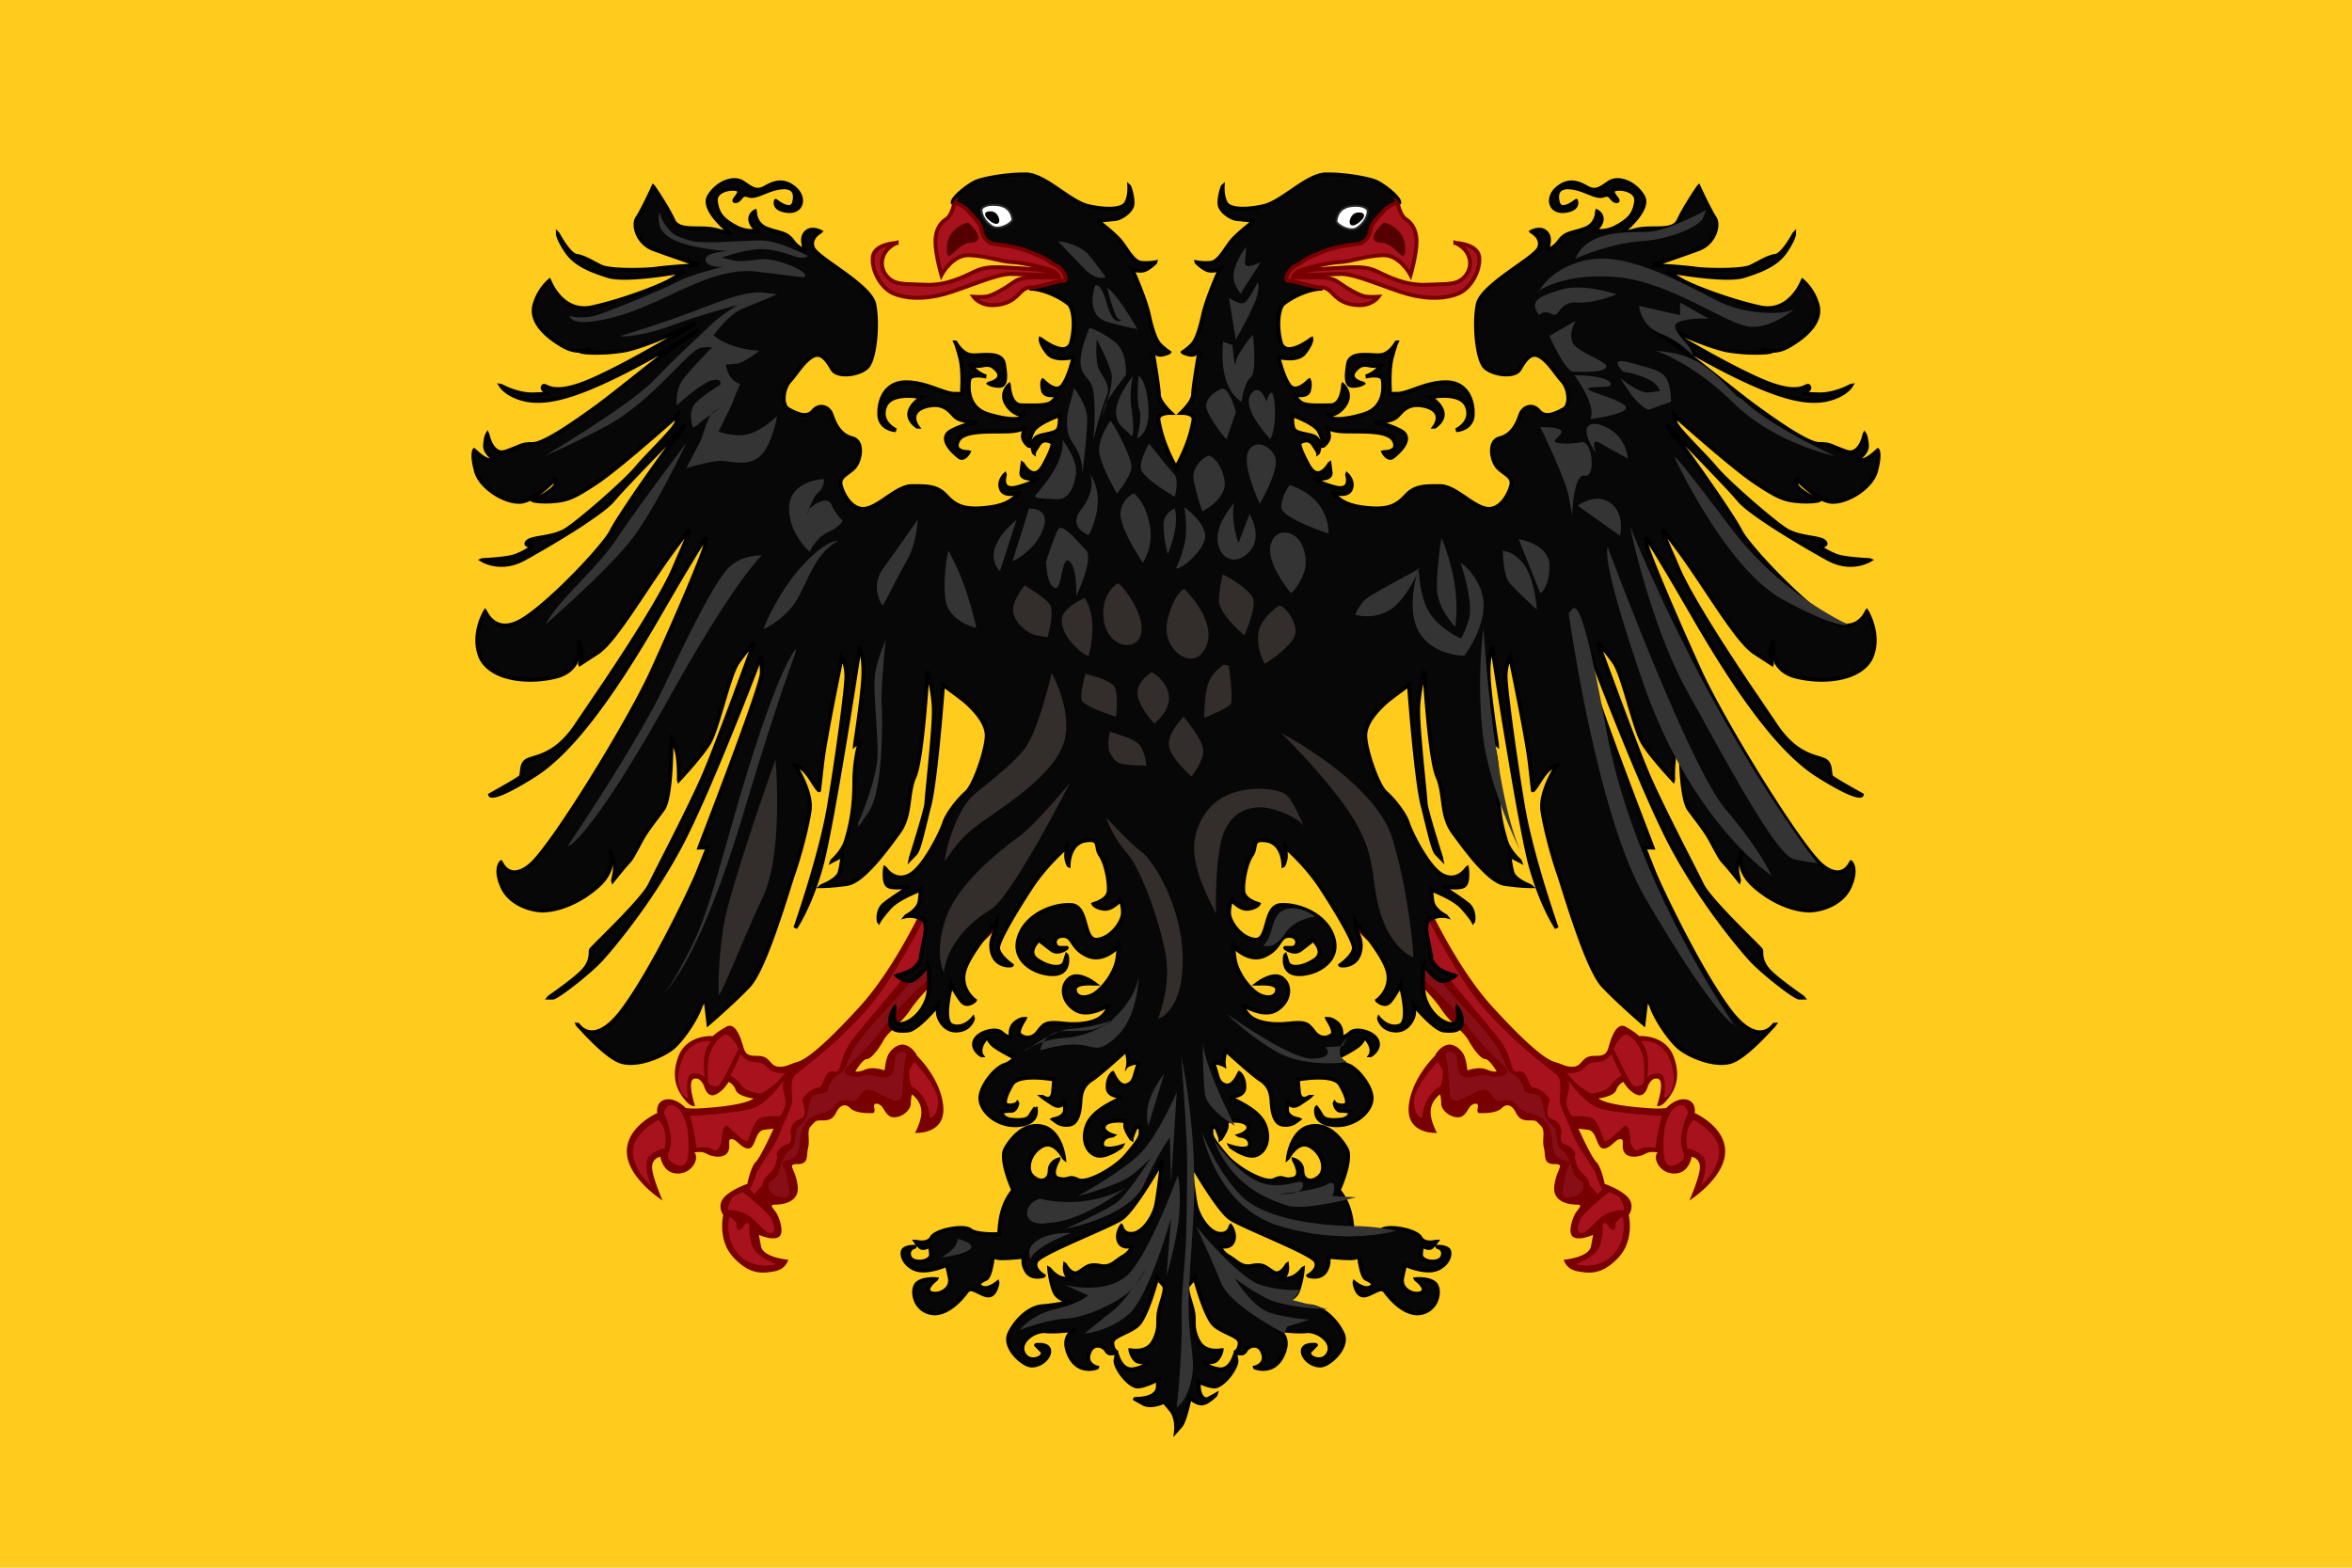 <?xml version="1.0" encoding="UTF-8" standalone="no"?>
<svg width="900" height="600" version="1.1" id="svg5621" xmlns:xlink="http://www.w3.org/1999/xlink" xmlns="http://www.w3.org/2000/svg" xmlns:svg="http://www.w3.org/2000/svg">
<defs id="defs5576">
<radialGradient cx="257.412" cy="61.089" r="29.308" id="a" gradientUnits="userSpaceOnUse">
<stop offset="0" stop-color="#f9ebca" id="stop5562" />
<stop offset=".489" stop-color="#f7e3b2" id="stop5564" />
<stop offset="1" stop-color="#dac69a" id="stop5566" />
</radialGradient>
<filter id="e" color-interpolation-filters="sRGB" x="-0.022" y="-0.034" width="1.043" height="1.068">
<feGaussianBlur stdDeviation="1.595" id="feGaussianBlur5569" />
</filter>
<filter id="f" color-interpolation-filters="sRGB" x="-0.012" y="-0.013" width="1.023" height="1.025">
<feGaussianBlur stdDeviation="1.595" id="feGaussianBlur5572" />
</filter>
<radialGradient xlink:href="#a" id="d" gradientUnits="userSpaceOnUse" cx="257.412" cy="61.089" r="29.308" />
</defs>
<path d="M0 0h900v600H0z" fill="#ffcc1e" id="path5578" />
<use transform="matrix(-1,0,0,1,900,4.3644969e-8)" width="600" height="400" xlink:href="#b" id="use5580" x="0" y="0" />
<g id="b" transform="translate(0,-6.501)">
<path d="m 194.632,329.047 c -2.668,0 -4.968,-1.171 -7.456,-3.798 -4.229,-4.464 -2.691,-10.828 -2.675,-10.893 -0.014,-0.013 -1.586,-2.146 0.002,-4.251 1.587,-2.104 6.105,-3.704 6.151,-3.721 0.001,-0.034 0.811,-4.257 2.135,-5.573 1.32,-1.308 4.509,-8.418 4.541,-8.489 l -2.395,0.279 c -1.259,0.138 -1.772,1.421 -2.269,2.661 -0.436,1.088 -0.847,2.116 -1.741,2.116 -1.018,0 -1.812,-0.716 -2.513,-1.347 -0.594,-0.536 -1.155,-1.042 -1.763,-1.042 -0.221,0 -0.376,0.052 -0.477,0.156 -0.188,0.198 -0.169,0.568 -0.145,1.037 0.034,0.661 0.077,1.484 -0.44,2.254 -0.575,0.855 -1.629,1.035 -2.413,1.035 -1.008,0 -2.164,-0.301 -2.945,-0.767 -0.487,-0.291 -1.098,-0.438 -1.817,-0.438 -0.705,0 -1.281,0.146 -1.37,0.171 l 0.008,-0.001 c 0.099,0 0.522,0.132 0.522,1.322 0,1.398 -1.597,4.008 -4.649,4.008 a 5.48,5.48 0 0 1 -0.439,-0.018 c -3.442,-0.263 -4.013,-4.215 -4.019,-4.255 -0.01,0.012 -2.118,0.301 -2.118,2.653 0,2.359 2.646,8.427 2.672,8.488 -0.103,-0.043 -8.841,-5.639 -9.105,-12.205 -0.266,-6.569 7.675,-10.063 7.755,-10.097 -0.011,-0.019 -0.512,-2.925 2.14,-3.452 0.234,-0.047 0.477,-0.07 0.721,-0.07 2.348,0 4.346,2.177 4.366,2.198 0.002,0 0.368,0.169 2.029,0.169 1.583,0 3.774,-0.147 6.514,-0.439 7.39,-0.785 8.799,-2.105 8.813,-2.118 h -0.002 c -0.114,0 -4.017,-0.552 -4.543,-2.115 -0.527,-1.568 -1.851,-2.113 -1.864,-2.118 0.002,0.016 -1.083,2.135 -3.199,3.187 a 2.03,2.03 0 0 1 -0.898,0.234 c -1.461,0 -2.049,-2.077 -2.055,-2.098 -0.006,-0.021 -0.679,-2.189 -2.181,-2.189 -0.156,0 -0.317,0.023 -0.479,0.069 -0.223,0.063 -0.399,0.216 -0.523,0.452 -0.823,1.563 0.781,6.389 0.797,6.438 -0.008,0.015 -0.115,0.084 -0.329,0.084 -0.404,0 -1.095,-0.243 -2.093,-1.4 -1.796,-2.081 -3.944,-5.501 -1.872,-11.16 1.809,-4.942 6.88,-5.326 8.391,-5.326 0.277,0 0.438,0.013 0.438,0.013 0.002,-0.008 1.09,-1.076 3.467,-2.39 a 1.78,1.78 0 0 1 0.856,-0.241 c 1.909,0 3.018,3.845 3.436,5.292 0.529,1.845 1.048,2.382 3.463,2.382 2.011,0 2.543,0.569 3.425,1.513 0.177,0.189 0.369,0.395 0.59,0.615 0.444,0.44 1.082,0.663 1.898,0.663 1.076,0 2.09,-0.397 2.1,-0.402 l 1.335,-0.529 c 0.149,-0.059 0.308,-0.102 0.491,-0.151 1.45,-0.392 4.468,-1.207 16.342,-14.182 13.207,-14.433 23.414,-41.928 23.515,-42.204 0.403,0 6.861,9.133 9.931,15.716 1.621,3.478 2.062,5.695 1.31,6.592 -2.176,2.594 -4.734,4.505 -7.443,6.527 -0.627,0.468 -1.265,0.943 -1.912,1.438 -3.285,2.511 -9.553,8.396 -12.29,12.473 -1.419,2.115 -2.898,3.541 -4.202,4.8 -1.138,1.097 -2.12,2.044 -2.746,3.164 -1.287,2.305 -3.177,4.784 -4.284,4.784 -1.039,0 -2.871,3.075 -2.931,3.177 l 0.005,-0.001 c 0.03,0 0.158,0.03 0.388,0.03 0.42,0 1.155,-0.099 2.266,-0.57 0.463,-0.197 1.032,-0.298 1.691,-0.298 1.551,0 3.11,0.558 3.126,0.563 -0.011,-0.021 0.264,-2.929 1.057,-4.243 0.705,-1.166 2.065,-2.342 3.517,-2.342 0.356,0 0.706,0.072 1.04,0.215 1.853,0.789 2.669,2.641 2.678,2.659 0.059,0.055 6.152,5.919 6.681,13.009 0.146,1.95 -0.312,3.511 -1.358,4.639 -1.692,1.823 -4.421,2.02 -5.517,2.02 a 5.56,5.56 0 0 1 -0.351,-0.009 c 0.011,-0.047 1.858,-3.229 1.594,-5.851 -0.263,-2.616 -2.375,-3.957 -2.401,-3.973 0.011,0.009 -0.251,1.073 -0.251,2.38 0,1.366 -1.92,3.459 -4.287,3.459 -1.312,0 -1.908,-0.938 -2.484,-1.845 -0.485,-0.763 -0.943,-1.483 -1.793,-1.604 a 1.673,1.673 0 0 0 -0.241,-0.019 c -0.213,0 -0.361,0.053 -0.453,0.16 -0.18,0.212 -0.116,0.614 -0.053,1.003 0.065,0.406 0.133,0.827 -0.065,1.06 -0.106,0.124 -0.277,0.185 -0.522,0.185 -1.602,0 -4.281,0 -5.62,-1.329 -0.446,-0.443 -0.91,-0.669 -1.378,-0.669 -0.77,0 -1.528,0.63 -2.08,1.728 -0.821,1.631 -1.635,2.128 -3.484,2.128 -1.633,0 -1.633,0 -2.5,0.888 l -0.433,0.438 c -0.792,0.787 -0.736,1.833 -0.671,3.044 0.044,0.819 0.089,1.666 -0.127,2.526 -0.135,0.537 -0.184,1.065 -0.231,1.577 -0.138,1.496 -0.247,2.678 -2.451,2.678 -0.826,0 -1.22,0.086 -1.361,0.295 -0.164,0.244 0.007,0.659 0.29,1.348 0.345,0.84 0.867,2.108 1.081,3.919 0.149,1.258 -0.128,2.293 -0.825,3.077 -1.374,1.546 -4,1.713 -5.065,1.713 -0.39,0 -0.612,0.068 -0.681,0.208 -0.121,0.247 0.229,0.697 0.672,1.267 l 0.284,0.369 c 0.656,0.869 1.728,3.595 1.443,5.262 -0.089,0.521 -0.306,0.9 -0.644,1.124 -0.367,0.242 -0.862,0.365 -1.473,0.365 -1.637,0 -3.594,-0.889 -3.614,-0.898 l 0.549,2.911 c 0.526,2.879 6.875,3.438 6.939,3.443 0.003,0.036 -0.562,2.411 -3.474,2.939 -0.892,0.158 -1.907,0.341 -2.972,0.341 z" fill="#780000" transform="scale(1.5)" id="path5589" />
<path d="m 195.279,327.25 c -1.944,0 -4.704,-0.483 -6.813,-2.786 -3.739,-4.086 -2.471,-9.529 -2.458,-9.583 l 0.006,-10e-4 c 0.271,0 1.067,0.484 1.536,1.057 0.3,0.365 0.427,0.717 0.367,1.015 -0.076,0.378 0.003,0.791 0.198,1.028 0.11,0.135 0.25,0.206 0.406,0.206 0.227,0 0.598,-0.15 1.079,-0.867 0.417,-0.62 0.779,-0.935 1.079,-0.935 0.321,0 0.449,0.371 0.45,0.375 -0.001,0.028 -0.177,2.476 0.757,5.441 0.932,2.967 6.176,4.672 6.229,4.688 -0.013,0.023 -1.206,0.362 -2.836,0.362 z m 1.429,-8.245 c -0.197,0 -0.425,-0.058 -0.679,-0.17 -0.78,-0.344 -1.612,-1.174 -2.493,-2.053 -1.042,-1.04 -2.223,-2.219 -3.554,-2.828 -1.731,-0.793 -3.078,-0.839 -3.801,-0.864 -0.305,-0.011 -0.489,-0.017 -0.547,-0.075 0,-0.038 0.395,-3.026 2.081,-3.771 l 1.701,-0.75 c 0.072,0.048 6.26,4.722 7.382,6.947 0.691,1.373 0.903,2.64 0.542,3.227 -0.139,0.223 -0.351,0.337 -0.632,0.337 z m -5.407,-11.248 c 0.008,-0.028 0.95,-1.72 1.51,-3.574 0.258,-0.855 1.278,-2.418 2.459,-4.227 1.392,-2.131 2.969,-4.547 3.587,-6.287 0.469,-1.319 1.054,-2.642 1.621,-3.921 0.794,-1.794 1.481,-3.344 1.591,-4.333 0.057,-0.512 0.01,-1.207 -0.041,-1.942 -0.115,-1.681 -0.258,-3.771 0.799,-4.821 0.299,-0.298 1.041,-0.885 2.066,-1.696 4.047,-3.204 13.524,-10.707 20.041,-19.891 7.988,-11.253 18.107,-32.766 18.334,-33.57 l 0.011,-0.01 c 0.235,0.179 3.627,3.063 4.538,5.051 0.625,1.366 -3.108,6.296 -6.718,11.063 -1.846,2.438 -3.589,4.739 -4.621,6.405 -1.863,3.007 -7.083,9.217 -11.688,14.695 -2.886,3.435 -5.613,6.678 -7.208,8.767 -2.085,2.731 -2.694,4.938 -3.097,6.397 -0.343,1.243 -0.532,1.928 -1.35,1.928 -0.141,0 -0.297,-0.021 -0.477,-0.062 a 1.759,1.759 0 0 0 -0.391,-0.047 c -1.123,0 -1.665,1.26 -2.143,2.371 -0.399,0.928 -0.777,1.805 -1.431,1.805 -1.017,0 -2.553,1.106 -3.393,2.132 -0.422,0.515 -0.624,0.954 -0.567,1.235 0.029,0.144 0.08,0.335 0.14,0.559 0.324,1.215 0.926,3.478 -0.524,3.957 -1.716,0.569 -2.825,2.066 -2.638,3.558 l 0.018,0.142 c 0.185,1.455 0.319,2.506 -0.969,2.871 -0.922,0.261 -2.188,1.207 -2.533,2.147 -0.143,0.389 -0.116,0.735 0.082,1.028 -0.45,2.774 -1.472,3.77 -2.375,4.647 -0.687,0.669 -1.28,1.246 -1.404,2.492 l -2.087,2.454 z m -25.32,-0.937 c -0.045,-0.04 -4.538,-3.998 -4.538,-8.641 0,-4.646 6.366,-8.047 6.43,-8.081 2.817,2.231 1.726,7.28 1.715,7.331 -0.027,0.008 -1.73,0.027 -3.783,1.695 -2.049,1.664 0.169,7.624 0.192,7.684 z" fill="#a8121c" transform="scale(1.5)" id="path5591" />
<path d="m 173.643,301.77 c -1.301,0 -2.976,-1.132 -3.129,-1.898 l -0.19,-0.939 c 0.013,-0.024 1.129,-1.731 0.756,-4.882 -0.374,-3.152 -1.686,-5.604 -1.699,-5.629 0,-0.026 0.192,-2.089 1.868,-2.089 0.071,0 0.144,0.004 0.22,0.012 1.796,0.176 3.58,3.212 3.978,6.767 0.384,3.433 0.366,7.707 -0.95,8.455 -0.24,0.134 -0.527,0.203 -0.854,0.203 z m 8.8,-3.91 c -0.201,0 -0.399,-0.08 -0.589,-0.237 -0.433,-0.359 -1.189,-0.541 -2.248,-0.541 -0.99,0 -1.892,0.166 -1.901,0.168 -0.012,-0.009 -0.201,-1.322 -0.579,-3.576 -0.358,-2.131 -1.065,-4.464 -1.128,-4.67 l -0.003,-0.012 0.019,-0.001 c 0.036,0 0.115,0.007 0.325,0.007 2.039,0 13.614,-0.765 16.666,-2.278 3.36,-1.669 7.14,-6.89 7.177,-6.942 l -0.36,0.947 c -0.234,0.581 -0.032,1.521 0.202,2.608 0.145,0.674 0.294,1.371 0.366,2.082 0.187,1.859 -1.498,3.741 -1.515,3.76 h -0.002 c -0.044,0 -0.629,-0.046 -1.42,-0.046 -1.549,0 -3.543,0.171 -4.246,0.985 -0.815,0.944 -1.536,2.868 -2.013,4.142 -0.187,0.498 -0.337,0.899 -0.443,1.11 -0.043,0.087 -0.124,0.131 -0.237,0.131 -0.931,0 -3.914,-2.92 -4.502,-3.506 -0.248,-0.246 -0.481,-0.371 -0.694,-0.371 -0.859,0 -1.179,1.95 -1.179,3.179 -0.001,1.387 -0.757,3.061 -1.696,3.061 z m 54.774,-8.307 v -0.01 c -0.002,-0.056 -0.241,-5.652 -4.719,-8.062 -0.016,-0.037 -1.129,-3.217 -0.191,-4.707 l 0.943,-1.502 c 0.08,0.065 6.439,6.802 6.065,10.52 -0.375,3.718 -2.071,3.761 -2.088,3.761 z m -61.662,-4.914 c -0.04,-0.017 -3.994,-1.68 -2.01,-8.642 1.552,-5.448 5.458,-6.037 7.065,-6.037 0.506,0 0.826,0.057 0.829,0.058 -2.897,2.899 -1.607,9.104 -1.594,9.166 -0.026,0 -0.982,-0.928 -2.85,-0.928 -0.118,0 -0.24,0.004 -0.366,0.012 a 0.99,0.99 0 0 0 -0.732,0.4 c -1.096,1.385 -0.335,5.914 -0.328,5.959 l 0.003,0.018 z" fill="#a8121c" transform="scale(1.5)" id="path5593" />
<path d="m 194.266,283.311 c -0.036,0 -3.63,-0.022 -5.085,-1.996 -0.919,-1.244 -1.824,-1.855 -2.364,-2.222 -0.32,-0.217 -0.497,-0.336 -0.442,-0.443 0.012,-0.022 1.209,-2.273 1.871,-3.847 l 0.668,-1.594 c 0.031,0.02 1.375,2.117 3.483,2.117 1.857,0 2.517,0.608 3.431,1.452 0.142,0.131 0.291,0.268 0.451,0.409 1.185,1.048 3.973,1.061 4.001,1.061 0,0.021 -0.541,0.43 -1.595,1.74 -1.058,1.313 -4.379,3.301 -4.412,3.321 l -0.002,10e-4 h -0.005 z m -11.692,-1.781 c -0.901,0 -1.842,-0.805 -1.946,-1.014 -0.004,-0.048 -0.263,-4.41 0.267,-6.642 0.52,-2.2 2.095,-4.491 3.746,-5.448 a 0.941,0.941 0 0 1 0.479,-0.131 c 1.509,0 3.259,3.551 3.276,3.586 -0.036,0.085 -3.619,7.591 -4.676,9.036 -0.3,0.407 -0.684,0.613 -1.146,0.613 z" fill="#a8121c" transform="scale(1.5)" id="path5595" />
<path d="m 199.792,309.91 c -1.517,0 -2.795,-0.894 -3.39,-1.779 -0.75,-1.115 -0.008,-2.436 0,-2.448 0.08,0.062 0.15,0.093 0.229,0.093 0.332,0 0.8,-0.562 1.448,-1.339 l 0.214,-0.258 c 0.346,-0.412 0.564,-1.178 0.817,-2.063 0.428,-1.501 0.961,-3.369 2.398,-4.321 1.153,-0.764 1.277,-2.068 1.396,-3.331 0.117,-1.236 0.228,-2.403 1.25,-3.05 1.319,-0.834 1.727,-2.749 2.085,-4.439 0.207,-0.97 0.401,-1.887 0.745,-2.502 0.483,-0.866 1.474,-0.999 2.348,-1.116 0.835,-0.111 1.625,-0.218 1.808,-0.947 0.374,-1.487 1.497,-3.375 2.841,-3.946 1.168,-0.499 2.04,-2.613 2.883,-4.658 l 0.324,-0.78 c 0.958,-2.288 6.071,-8.285 10.395,-12.767 4.476,-4.642 10.65,-12.879 12.47,-15.955 1.868,-3.156 9.188,-11.925 9.261,-12.014 0.039,0.104 2.036,10.004 -3.199,13.905 -5.466,4.069 -17.652,15.703 -19.461,18.579 -1.882,2.991 -7.345,8.987 -10.206,11.452 -0.755,0.65 -1.058,1.255 -0.875,1.748 0.284,0.767 1.66,1.115 2.819,1.115 0.605,0 1.187,-0.09 1.636,-0.252 a 4.058,4.058 0 0 1 1.395,-0.259 c 0.563,0 1.068,0.122 1.653,0.264 0.714,0.174 1.523,0.37 2.624,0.37 2.122,0 2.293,-1.719 2.474,-3.537 0.044,-0.444 0.089,-0.897 0.163,-1.336 0.186,-1.107 1.029,-1.604 1.782,-1.604 0.442,0 0.82,0.165 1.011,0.441 0.152,0.22 0.173,0.493 0.061,0.791 -0.545,1.442 -0.737,5.078 -0.922,8.594 l -0.022,0.415 c -0.078,1.479 -0.605,2.197 -1.612,2.197 -0.842,0 -1.836,-0.504 -2.634,-0.909 l -0.305,-0.153 a 25.529,25.529 0 0 1 -0.886,-0.473 c -1.05,-0.578 -2.24,-1.234 -3.292,-1.234 a 2.04,2.04 0 0 0 -0.915,0.203 c -0.607,0.302 -0.937,0.844 -1.255,1.368 -0.408,0.671 -0.793,1.304 -1.712,1.304 -0.134,0 -0.28,-0.013 -0.439,-0.042 -0.628,-0.113 -1.119,-0.166 -1.546,-0.166 -1.19,0 -1.998,0.428 -2.79,1.475 -0.75,0.994 -1.764,1.337 -3.047,1.771 -0.663,0.224 -1.414,0.479 -2.248,0.86 -2.2,1.01 -3.373,3.34 -3.585,7.125 -0.191,3.438 -2.354,3.972 -3.786,4.325 -0.317,0.079 -0.506,0.195 -0.578,0.355 -0.119,0.266 0.079,0.637 0.328,1.106 0.25,0.471 0.561,1.056 0.635,1.721 0.048,0.424 0.181,0.997 0.321,1.604 0.332,1.435 0.745,3.219 0.245,4.013 a 0.877,0.877 0 0 1 -0.574,0.399 3.584,3.584 0 0 1 -0.78,0.085 z" fill="#850e17" transform="scale(1.5)" id="path5597" />
</g>
<path d="m 391.547,66.765 c -6.73,0 -15.538,1.596 -18.328,2.906 -2.712,1.273 -8.672,5.847 -8.672,7.875 l 15.797,18.984 c 40.796,8.539 13.498,9.586 14.25,13.969 4.392,0.146 10.388,2.69 14.297,5.766 1.845,1.64 2.738,8.04 1.078,14.578 -0.467,1.839 -1.605,2.765 -3.328,2.765 -3.49,0 -8.366,-3.813 -8.438,-3.843 -0.003,0.018 -0.172,1.797 2.625,5.296 1.12,1.398 3.016,2.11 5.672,2.11 2.281,0 4.303,-0.537 4.313,-0.563 -0.02,0.086 -1.74,7.744 -4.313,11.016 -0.567,0.72 -1.31,1.078 -2.156,1.078 -2.44,0 -5.2,-3.017 -5.25,-3.047 -0.005,0.01 -0.647,0.903 0,3.75 0.35,1.54 1.947,1.875 3.234,1.875 1.245,0 2.374,-0.302 2.39,-0.328 -0.006,0.033 -0.248,1.134 -2.156,2.86 -1.333,1.203 -4.186,1.359 -7.078,1.359 -0.76,0 -1.516,0.012 -2.296,0 -0.78,-0.012 -1.582,-0.047 -2.344,-0.047 -4.5,0 -4.754,-7.599 -4.781,-7.687 -0.035,0.03 -3.477,3.106 -0.891,7.265 2.424,3.902 5.854,4.219 6.281,4.219 0.029,0 0.046,0.001 0.047,0 l -0.656,0.844 c -0.282,0.382 -1.337,0.61 -2.813,0.61 -1.548,0 -4.933,-0.235 -10.219,-1.923 -7.891,-2.52 -7.303,-10.615 -6.937,-13.031 0.174,-1.146 1.263,-1.688 3.234,-1.688 1.57,0 3.122,0.375 3.235,0.375 -0.086,-0.027 -2.18,-0.727 -3.657,-2.015 -1.486,-1.295 -2.797,-2.781 -2.859,-2.813 l 2.625,0.657 c 0.299,0.075 0.605,0.093 0.938,0.093 0.55,0 1.11,-0.088 1.64,-0.187 0.543,-0.102 1.116,-0.188 1.688,-0.188 1.383,0 2.514,0.592 3.75,2.016 0.816,0.94 1.103,1.853 0.843,2.625 -0.594,1.766 -3.806,2.451 -3.843,2.484 0.012,0.01 1.306,0.891 3.89,0.891 0.672,0 1.177,-0.218 1.547,-0.656 0.893,-1.058 0.983,-3.401 0.235,-7.781 -0.522,-3.047 -3.74,-3.422 -6.47,-3.422 -0.917,0 -1.834,0.048 -2.718,0.093 -0.793,0.04 -1.578,0.094 -2.25,0.094 -0.447,0 -0.86,-0.049 -1.219,-0.094 -3.08,-0.39 -5.317,-3.938 -5.765,-4.64 0.162,0.363 0.593,1.538 1.64,5.344 1.368,4.96 0.811,12.792 0.703,14.296 -0.378,-0.115 -1.344,-0.187 -2.859,-0.187 -1.735,0 -3.921,-0.782 -6.422,-1.688 -3.36,-1.216 -7.512,-2.718 -12.047,-2.718 -2.95,0 -5.352,0.925 -7.125,2.765 -2.127,2.208 -3.289,5.71 -3.14,9.61 0.205,5.503 5.888,5.953 6.328,5.953 -0.065,-0.029 -6.483,-2.947 -4.125,-9.047 1.308,-3.38 5.477,-4.078 8.719,-4.078 2.836,0 5.278,0.515 5.39,0.515 -0.064,0.038 -4.136,2.493 -4.781,5.766 -0.647,3.287 3.037,5.531 3.094,5.531 -0.017,-0.022 -1.749,-2.348 -1.032,-4.547 0.464,-1.422 1.818,-2.505 4.032,-3.187 1.302,-0.4 2.543,-0.563 3.656,-0.563 3.568,0 5.485,2.048 6.89,3.563 0.344,0.37 0.679,0.708 0.985,0.984 1.887,1.706 7.882,2.203 8.25,2.203 -0.299,0.02 -4.589,0.342 -9.797,3.094 -1.329,0.7 -2.009,1.612 -2.11,2.719 -0.262,2.863 3.735,6.245 4.97,7.219 0.347,0.274 0.706,0.422 1.078,0.422 1.467,0 2.613,-2.134 2.625,-2.157 l -0.141,-0.047 c -0.725,0 -3.192,-0.09 -4.078,-1.453 -0.447,-0.687 -0.398,-1.609 0.094,-2.719 1.614,-3.64 8.894,-3.676 15.328,-3.703 1.326,-0.006 2.628,-0.007 3.797,-0.047 4.827,-0.157 6.315,-1.318 6.75,-2.015 -0.273,0.658 -0.783,2.004 -0.938,3.562 -0.214,2.192 2.155,3.979 2.203,3.985 0,-0.026 0.017,-2.715 1.735,-5.766 1.716,-3.054 9.921,-5.914 9.984,-5.953 0.005,0.018 0.458,1.807 -0.187,4.64 -0.386,1.702 -2.503,2.153 -4.735,2.626 -1.471,0.31 -3.015,0.594 -3.984,1.312 -2.373,1.752 -0.889,5.731 -0.844,5.766 0,-0.018 0.047,-0.463 1.969,-3.281 0.63,-0.926 1.473,-1.407 2.484,-1.407 1.42,0 2.711,0.936 2.719,0.938 0.005,0.015 0.344,1.653 -3.516,8.625 -1.092,1.97 -2.266,2.953 -3.562,2.953 -2.448,0 -4.405,-3.578 -4.453,-3.61 l -0.422,3.282 c -0.074,0.556 0.052,1.039 0.375,1.406 0.73,0.834 2.325,1.031 3.562,1.031 1.223,0 2.298,-0.203 2.344,-0.234 -0.055,0.07 -1.468,1.843 -8.016,3.562 a 7.996,7.996 0 0 1 -2.015,0.282 c -1.065,0 -1.871,-0.332 -2.344,-0.985 -1.068,-1.474 -0.218,-4.13 -0.234,-4.172 -0.029,0.027 -2.82,2.699 -1.313,5.766 0.54,1.098 1.714,1.64 3.422,1.64 1.913,0 3.88,-0.729 3.984,-0.796 l -1.968,1.781 c -2.078,1.88 -4.742,3.758 -12.375,4.406 -1.086,0.092 -2.08,0.14 -3,0.14 -5.655,0 -8.346,-1.731 -11.344,-4.968 -3.051,-3.294 -6.444,-3.562 -11.297,-3.562 h -1.734 c -3.05,0 -6.39,2.261 -9.61,4.453 -2.832,1.927 -5.515,3.765 -8.015,4.172 a 6.08,6.08 0 0 1 -0.985,0.093 c -4.55,0 -7.592,-5.325 -8.531,-8.906 -0.634,-2.415 0.718,-3.433 2.578,-4.828 0.678,-0.509 1.444,-1.069 2.203,-1.781 1.971,-1.847 3.064,-5.894 2.344,-8.625 -0.412,-1.57 -1.402,-2.565 -2.812,-2.907 -3.546,-0.858 -6.142,-3.814 -7.782,-8.812 -0.639,-1.95 -2.207,-3.234 -3.984,-3.234 -1.188,0 -2.345,0.62 -3.234,1.687 -0.803,0.965 -1.866,1.453 -3.188,1.453 -1.98,0 -4.224,-1.108 -6.14,-2.156 -0.893,-0.489 -1.498,-1.452 -1.735,-2.86 -0.447,-2.657 0.476,-6.073 2.156,-7.921 0.828,-0.914 1.665,-2 2.532,-3.14 1.87,-2.462 3.817,-5.02 6.187,-6.376 0.666,-0.38 1.3,-0.562 1.922,-0.562 2.445,0 4.245,3.02 5.672,5.437 0.778,1.317 2.58,2.063 5.11,2.063 3.116,0 6.47,-1.128 8.155,-2.72 3.125,-2.947 4.317,-16.663 2.813,-24.093 -0.912,-4.501 -8.701,-10.006 -14.953,-14.437 -4.248,-3.01 -7.922,-5.626 -8.531,-7.22 -1.499,-3.914 2.815,-6.139 2.859,-6.187 -0.014,-0.007 -1.384,-0.75 -2.906,-0.75 -1.13,0 -2.046,0.414 -2.766,1.22 -2.157,2.408 -0.036,6.587 0,6.608 -0.027,-0.003 -2.61,-0.247 -4.969,-3.515 -1.68,-2.328 -3.52,-2.84 -6.047,-3.516 a 41.25,41.25 0 0 1 -3.75,-1.172 c -4.716,-1.74 -4.574,-6.546 -4.593,-6.609 -0.027,0.013 -2.626,1.367 -1.547,4.219 1.024,2.709 3.647,3.255 3.89,3.281 h -2.343 c -2.348,0 -4.746,0.003 -8.438,-2.203 -3.822,-2.285 -5.88,-4.31 -6.515,-9.047 -0.146,-1.088 0.096,-2.012 0.796,-2.813 1.275,-1.458 3.752,-2.109 5.625,-2.109 1.052,0 1.911,0.17 2.25,0.516 0.684,0.696 -0.225,1.91 -0.937,2.86 -0.437,0.578 -0.766,0.999 -0.656,1.218 0.043,0.085 0.148,0.14 0.328,0.14 0.054,0 0.12,0.007 0.187,0 0.803,-0.09 1.268,-0.659 1.735,-1.218 0.498,-0.6 1.008,-1.219 1.922,-1.219 0.33,0 0.67,0.075 1.078,0.234 0.406,0.16 0.876,0.235 1.359,0.235 1.352,0 2.84,-0.603 4.594,-1.313 1.645,-0.664 3.502,-1.414 5.578,-1.781 0.77,-0.137 1.517,-0.234 2.156,-0.234 1.643,0 2.826,0.432 3.516,1.312 0.762,0.972 0.897,2.47 0.422,4.406 -0.3,1.224 -1.03,1.828 -2.11,1.828 -2.058,0 -4.824,-2.278 -4.875,-2.296 -0.005,0.009 -0.355,0.942 0.188,1.875 0.592,1.017 1.982,1.665 4.172,1.921 0.304,0.036 0.611,0.047 0.89,0.047 2.033,0 3.533,-0.929 4.125,-2.53 0.725,-1.961 -0.132,-4.409 -2.156,-6.141 -1.809,-1.549 -3.61,-2.297 -5.484,-2.297 -2.094,0 -4.017,0.908 -5.625,1.828 -1.15,0.658 -2.11,0.984 -3.047,0.984 -1.718,0 -3.189,-1.037 -5.39,-2.578 l -0.235,-0.14 c -0.888,-0.62 -2.021,-0.985 -3.281,-0.985 -3.645,0 -7.684,2.597 -9.797,6.281 -3.014,5.249 8.588,14.28 8.718,14.344 l -6.093,-1.547 c -2.181,-0.555 -4.6,-0.594 -6.938,-0.61 -4.096,-0.025 -7.936,-0.029 -9.328,-3.14 -2.15,-4.804 -7.56,-12.72 -7.64,-12.797 -0.041,0.09 -4.162,9.068 -6.094,11.906 -0.824,1.21 -0.927,3.167 -0.282,5.204 0.981,3.103 3.362,5.615 6.375,6.75 5.8,2.182 17.504,6.13 17.625,6.14 -0.117,0.008 -11.8,0.704 -16.312,1.36 -2.117,0.307 -5.921,0.468 -9.656,0.468 -5.604,0 -9.773,-0.43 -11.438,-1.172 -1.165,-0.517 -2.245,-1.113 -3.328,-1.687 -2.147,-1.14 -4.21,-2.192 -6.234,-2.484 -3.002,-0.436 -7.103,-8.32 -7.172,-8.391 0,0.016 0.056,1.849 3.281,6.656 3.192,4.758 8.728,7.207 16.078,9.469 1.386,0.427 3.457,0.656 6.14,0.656 9.298,0 23.262,-2.618 23.391,-2.672 0,0 -2.164,1.355 -5.859,3.563 -3.543,2.12 -17.535,7.647 -29.766,10.36 -1.08,0.238 -2.119,0.374 -3.14,0.374 -9.48,0 -13.298,-10.387 -13.36,-10.5 -0.037,0.032 -3.951,3.146 -5.672,9.047 -1.978,6.787 4.821,12.421 10.875,15.938 2.121,1.231 4.236,1.828 6.329,1.828 1.51,0 2.998,-0.325 4.359,-0.985 l -2.438,1.547 c 0.017,0.003 1.787,0.188 4.5,0.188 2.505,0 6.345,-0.159 10.5,-0.844 7.937,-1.305 27.545,-10.442 27.797,-10.594 -0.307,0.19 -24.11,14.867 -39.984,21.844 -5.327,2.341 -9.689,3.515 -12.984,3.515 -2.402,0 -3.719,-0.607 -4.5,-0.984 -0.351,-0.17 -0.587,-0.281 -0.797,-0.281 -0.152,0 -0.26,0.048 -0.375,0.187 -0.182,0.224 -0.25,0.445 -0.188,0.703 0.27,1.09 2.665,2.143 2.766,2.157 l -6.281,0.234 c -0.19,0.007 -0.372,0 -0.563,0 -6.02,0 -11.781,-3.268 -11.86,-3.281 0.023,0.037 2.28,3.765 9.376,5.297 1.524,0.328 3.098,0.469 4.781,0.469 6.771,0 15.275,-2.6 27.61,-8.438 15.284,-7.237 32.811,-18.075 33.843,-18.75 -0.535,0.363 -5.553,3.747 -11.062,7.688 -2.976,2.128 -8.116,6.207 -13.594,10.546 -5.186,4.109 -10.543,8.372 -13.969,10.875 -8.568,6.257 -20.489,14.578 -24.797,14.578 -3.138,0 -4.09,0.405 -6.234,1.313 -0.975,0.414 -2.216,0.923 -3.985,1.547 -0.559,0.196 -1.08,0.328 -1.593,0.328 -4.265,0 -5.54,-6.862 -5.578,-6.938 -0.006,0.01 -0.675,0.94 -0.891,4.22 -0.214,3.28 4.109,5.715 4.172,5.718 h -2.39 c -2.143,0 -5.847,-3.714 -5.907,-3.75 -0.01,0.015 -1.064,1.633 0.656,7.969 1.685,6.204 10.573,11.719 16.406,11.719 h 0.375 c 5.592,-0.216 13.818,-8.995 13.875,-9.094 0,0 -0.02,0.26 -0.234,2.437 -0.216,2.174 -8.172,6.12 -8.25,6.188 0.014,0.005 1.544,0.375 4.36,0.375 1.045,0 2.142,-0.04 3.28,-0.14 5.105,-0.454 7.71,-1.386 16.5,-7.266 8.81,-5.898 30.65,-25.433 30.845,-25.641 -0.002,0.01 0.006,0.235 -0.422,2.625 -0.267,1.503 -4.203,5.64 -8.391,10.031 -2.49,2.609 -5.11,5.31 -6.844,7.406 -4.552,5.51 -22.153,20.774 -27.14,23.86 -2.77,1.713 -6.414,2.348 -9.329,2.86 -2.347,0.41 -4.375,0.756 -5.25,1.546 -0.418,0.378 -0.564,0.734 -0.468,0.984 0.213,0.554 1.617,0.61 2.437,0.61 0.207,0 0.368,0.015 0.422,0 -0.336,0.255 -4.759,3.563 -8.906,4.406 -4.296,0.875 -10.803,1.095 -10.875,1.125 0.03,0.018 2.958,1.828 7.36,1.828 2.884,0 5.752,-0.782 8.53,-2.297 8.865,-4.833 29.766,-17.184 34.125,-22.5 4.295,-5.24 27.401,-28.716 27.61,-28.968 -0.007,0.024 -0.942,2.445 -3.516,5.062 -2.583,2.622 -21.645,29.644 -24.562,35.578 -2.95,5.99 -23.97,28.088 -34.313,34.219 -2.34,1.389 -4.538,2.11 -6.515,2.11 -5.436,0 -7.546,-5.334 -7.594,-5.391 -0.053,0.084 -5.195,8.492 -1.969,17.015 2.136,5.646 9.477,9.14 19.172,9.14 3.252,0 6.628,-0.392 9.75,-1.17 3.482,-0.87 5.968,-2.573 7.453,-5.063 2.4,-4.023 1.27,-8.771 1.219,-8.86 0.037,0.051 1.312,1.814 1.312,4.406 0,2.618 -0.672,4.604 -0.656,4.641 l 6.75,-4.406 c 4.503,-2.954 11.104,-12.862 18.094,-23.344 3.435,-5.154 6.97,-10.475 10.36,-15.094 3.84,-5.232 6.053,-8.11 6.562,-8.11 0.207,0.314 -0.855,2.803 -2.625,6.892 -0.872,2.016 -1.952,4.438 -3.094,7.171 -6.016,14.412 -29.713,48.873 -29.953,49.22 l -7.64,11.296 c -6.355,9.408 -12.584,11.259 -16.313,12.375 -0.743,0.222 -1.387,0.439 -1.922,0.656 -2.102,0.855 -2.314,2.86 -2.485,4.5 -0.094,0.912 -0.177,1.717 -0.562,2.11 -1.073,1.089 -11.419,6.77 -11.531,6.843 0.005,0.014 0.09,0.329 0.844,0.329 1.321,0 5.163,-0.978 15.937,-7.782 13.404,-8.469 28.632,-28.058 48,-61.64 14.608,-25.325 17.81,-29.574 17.813,-29.625 l -0.235,2.671 c -0.216,2.648 -10.901,27.704 -20.39,48.563 -9.005,19.796 -38.46,67.618 -46.735,74.438 -2.158,1.777 -4.176,2.671 -5.953,2.671 -3.602,0 -5.117,-3.708 -5.156,-3.75 -0.026,0.023 -2.543,2.5 0.469,9.282 2.96,6.663 11.012,9.093 15.703,9.093 0.208,0 0.411,-0.036 0.609,-0.046 5.038,-0.234 13.055,-2.821 20.438,-9.47 7.156,-6.44 4.672,-13.01 4.359,-13.687 0.214,0.417 1.526,3.036 1.922,5.25 0.429,2.4 -0.671,6.37 -0.656,6.422 0.045,-0.057 4.59,-5.735 6.093,-7.265 0.923,-0.94 2.134,-3.22 3.422,-5.625 0.82,-1.529 1.665,-3.137 2.438,-4.36 1.629,-2.574 3.122,-4.522 5.578,-7.781 l 1.594,-2.156 c 3.44,-4.587 3.262,-26.694 3.234,-26.907 0.009,0.01 0.896,0.89 1.969,4.594 1.074,3.711 0.866,10.979 0.89,11.063 0.083,-0.089 8.31,-8.87 11.531,-14.11 1.554,-2.529 3.335,-8.448 5.204,-14.718 2.004,-6.717 4.04,-13.677 5.859,-16.22 3.414,-4.77 6.24,-7.65 6.281,-7.734 -0.163,0.45 -13.525,37.27 -18.89,49.922 -4.139,9.756 -12.534,26.143 -17.532,35.953 a 647.686,647.686 0 0 0 -3.562,7.079 c -2.08,4.228 -11.892,14.094 -17.766,19.968 -2.757,2.756 -4.759,4.731 -4.828,5.016 -0.043,0.18 -0.036,0.453 -0.047,0.797 -0.042,1.359 -0.155,3.893 -2.578,6.703 -3.004,3.495 -13.334,10.543 -13.406,10.64 h 1.5 c 1.572,0 14.133,-9.72 18.703,-14.812 2.843,-3.165 17.63,-20.12 29.766,-42.656 11.172,-20.744 30.861,-72.556 31.031,-73.078 0.003,0.015 0.469,1.359 0.469,6.375 0,5.019 -23.682,66.114 -23.907,66.75 l 3.235,-0.047 c 0,0 -1.095,2.654 -3.703,9.281 -2.324,5.906 -17.809,38.382 -29.11,53.25 -4.138,5.445 -8.016,8.203 -11.53,8.203 -2.017,0 -3.468,-0.97 -4.36,-1.734 3.031,3.367 10.601,11.394 15.468,12.984 1.088,0.354 2.325,0.516 3.704,0.516 6.04,-0.001 12.894,-3.293 15.843,-5.625 3.81,-3.01 9.077,-11.021 10.688,-15.469 0.736,-2.03 1.29,-2.437 1.64,-2.437 0.452,0 0.702,0.7 0.704,0.703 l 0.89,7.734 c 0.092,-0.078 9.19,-7.841 15.422,-14.39 5.138,-5.402 11.688,-25.966 15.188,-37.032 0.781,-2.472 1.377,-4.43 1.78,-5.578 2.263,-6.433 5.264,-17.359 6.329,-24.515 1.074,-7.208 -5.592,-17.36 -5.672,-17.438 0.029,0 2.848,0.038 6.281,5.484 1.712,2.717 2.738,4.172 3.047,4.172 0.04,-0.052 0.003,-0.178 0,-0.187 l 1.125,-9.938 c 1.077,-9.825 7.51,-40.572 7.547,-40.875 0.02,0.029 1.949,2.968 1.734,8.203 -0.228,5.508 -3.5,30.346 -6.703,49.22 -3.222,18.994 -12.728,45.936 -12.797,46.218 0.054,-0.077 5.453,-7.948 9.75,-23.016 4.295,-15.07 14.687,-82.995 14.766,-83.672 0.018,0.017 1.713,1.638 1.5,9.704 -0.216,8.079 -3.228,26.75 -3.234,26.953 l 2.156,-1.782 c -0.024,0.06 -2.39,6.062 -2.39,16.547 0,10.394 -1.834,17.577 -3.235,22.078 -1.286,4.146 -5.18,7.49 -5.203,7.547 l 3.89,-2.015 c 0,0.034 -0.217,3.368 -1.078,6.422 -0.855,3.048 -6.882,5.245 -6.937,5.296 0.036,0 3.733,0.031 9.75,-0.843 6.078,-0.88 14.681,-12.636 19.828,-19.688 2.902,-3.975 3.438,-8.291 3.984,-12.469 0.392,-2.99 0.786,-6.08 2.063,-8.953 3.009,-6.77 4.98,-40.073 4.969,-40.406 0.022,0.072 2.177,7.327 2.39,14.531 0.146,4.84 -1.148,18.153 -2.015,26.953 -0.441,4.485 -0.797,8.042 -0.797,8.86 0,2.401 -6.011,21.216 -6.047,21.422 l 1.734,-1.782 c 1.154,-1.173 2.195,-5.36 3.75,-11.718 0.504,-2.06 1.05,-4.36 1.688,-6.844 2.581,-10.05 5.201,-45.777 5.203,-46.125 0.08,0.057 8.032,5.752 9.75,7.5 l 0.375,0.375 c 1.966,1.97 6.61,6.577 6.61,11.531 0,5.18 -4.683,19.103 -7.829,21.844 -3.151,2.745 -7.413,8.234 -8.484,11.719 -0.963,3.126 -7.926,17.63 -13.688,20.109 -0.982,0.42 -1.964,0.656 -2.906,0.656 -3.795,0 -5.95,-3.484 -6,-3.515 -0.009,0.058 -0.846,5.747 1.312,6.843 0.642,0.327 1.68,0.516 3.141,0.516 2.444,0 5.192,-0.47 5.297,-0.516 -0.18,0.114 -7,4.465 -9.984,6.844 -3.015,2.41 -2.193,6.61 -2.157,6.656 0.01,-0.02 1.14,-2.037 4.36,-5.53 3.22,-3.488 11.654,-6.612 11.718,-6.657 0,0.005 0.007,0.508 -0.421,4.219 -0.43,3.7 -5.166,5.903 -5.204,5.953 0.006,-10e-4 0.52,-0.094 1.36,-0.094 1.117,0 2.821,0.206 4.687,1.219 2.277,1.236 1.366,5.536 0.47,9.703 -0.377,1.749 -0.763,3.546 -0.892,5.062 -0.429,5.012 -9.046,6.849 -9.14,6.891 0.022,0.02 2.242,2.016 4.594,2.016 0.216,0 0.437,-0.01 0.656,-0.047 2.584,-0.435 6.455,-5.896 6.469,-5.953 0.009,0.018 0.897,1.847 0.468,9.047 -0.42,7.059 -5.863,12.75 -10.453,13.453 -0.2,0.028 -0.341,0.046 -0.515,0.046 -0.732,0 -1.339,-0.241 -1.735,-0.75 -1.278,-1.644 -0.311,-5.433 -0.328,-5.484 -0.018,0.021 -1.781,2.018 -1.781,5.297 0,1.24 0.493,2.194 1.406,2.766 0.786,0.492 1.946,0.703 3.422,0.703 0.652,0 1.36,-0.045 2.156,-0.14 3.66,-0.436 11.248,-9.596 11.297,-9.657 v 2.578 c 0,1.401 0.706,3.207 1.781,4.547 0.954,1.186 2.619,2.578 5.203,2.578 0.209,0 0.44,-0.027 0.657,-0.047 4.951,-0.435 5.83,-4.586 5.812,-4.64 -0.024,0.03 -2.446,3.14 -6,3.14 -0.595,0 -1.19,-0.11 -1.781,-0.281 -4.497,-1.305 -0.482,-15.515 -0.469,-15.656 0.021,0.04 2.189,4.236 4.125,6.422 0.52,0.586 1.155,0.89 1.875,0.89 1.505,0 2.941,-1.323 2.953,-1.36 -0.057,-0.038 -5.626,-4.068 -4.125,-10.827 1.502,-6.768 12.246,-18.853 12.328,-18.985 0,0.02 0.023,2.024 -1.265,5.297 -1.376,3.494 -0.535,7.875 1.922,9.75 a 6.794,6.794 0 0 0 4.172,1.407 c 0.664,0 1.069,-0.113 1.078,-0.141 -0.054,-0.039 -5.418,-3.75 -5.203,-6.797 0.211,-3.004 6.736,-13.965 12.796,-23.203 5.585,-8.514 13.4,-15.156 13.454,-15.234 0,0.005 0.028,0.444 -0.188,2.625 -0.216,2.188 0.852,4.39 0.89,4.406 0,-0.083 0.065,-8.378 6.282,-9.469 0.793,-0.14 1.456,-0.187 2.016,-0.187 2.275,0 2.486,1.123 2.765,2.671 0.17,0.948 0.354,2.015 1.078,3.047 2.108,2.997 3.46,9.82 3.235,13.688 -0.213,3.705 -5.794,5.028 -5.86,5.062 0.006,0.014 0.705,1.344 3.938,1.782 0.181,0.024 0.335,0.046 0.515,0.046 3.02,0 5.763,-3.342 5.766,-3.375 0.012,0.014 1.078,1.392 1.078,4.875 0,3.602 -4.667,9.93 -9.984,10.36 -0.09,0.007 -0.148,0 -0.235,0 -2.431,0 -3.262,-2.88 -4.125,-5.953 -0.958,-3.416 -1.966,-6.974 -5.203,-7.313 a 13.728,13.728 0 0 0 -1.406,-0.047 c -6.432,0 -16.588,3.997 -19.031,12.891 -0.846,3.08 -0.358,5.83 1.453,8.203 2.794,3.668 7.936,5.344 11.531,5.344 0.402,0 0.806,-0.006 1.172,-0.047 1.628,-0.183 2.846,-0.834 3.61,-1.922 1.47,-2.09 0.739,-5.171 0.703,-5.203 l -0.844,2.672 c -0.365,1.117 -1.508,1.734 -3.188,1.734 -2.11,0 -4.796,-0.984 -7.218,-2.625 -1.16,-0.786 -1.803,-1.758 -1.875,-2.86 -0.162,-2.453 2.476,-4.803 2.484,-4.827 0,0 2.173,1.764 4.781,3.75 0.645,0.492 1.384,0.75 2.203,0.75 1.928,0 3.69,-1.413 3.657,-1.453 h -2.579 c -1.282,0 -1.968,-1.123 -1.968,-2.157 0,-1.23 0.933,-2.437 3.047,-2.437 2.03,0 2.766,1.062 3.796,2.578 1.041,1.533 2.335,3.464 5.532,4.922 1.08,0.492 2.218,0.75 3.375,0.75 4.768,-0.001 8.564,-4.266 8.578,-4.313 0.007,0.018 0.218,0.54 -0.422,4.875 -0.615,4.176 -3.736,9.333 -7.594,12.563 -1.584,1.326 -3.482,2.11 -5.203,2.11 -2.03,0 -3.358,-1.077 -3.469,-2.766 -0.033,-0.498 0.09,-0.913 0.422,-1.266 0.959,-1.021 3.23,-1.219 4.969,-1.219 1.08,0 1.966,0.047 2.156,0.047 -0.126,-0.096 -3.738,-2.812 -6.937,-2.812 -1.023,0 -1.864,0.299 -2.578,0.843 -1.517,1.157 -2.339,2.985 -2.25,5.016 0.117,2.697 1.712,5.226 4.406,6.937 1.14,0.726 2.492,1.079 4.031,1.079 4.422,0 8.978,-3.048 9,-3.094 -0.006,0.033 -0.7,3.333 -3.703,5.297 -2.205,1.44 -5.792,2.25 -10.125,2.25 -1.415,0 -2.893,-0.118 -4.406,-0.282 a 28.405,28.405 0 0 0 -3.14,-0.187 c -3.289,0 -4.115,1.078 -6,3.516 -1.337,1.73 -2.863,2.109 -3.892,2.109 -1.378,0 -2.47,-0.634 -3.046,-1.219 -1.28,-1.303 1.899,-5.884 1.921,-5.953 h -0.14 c -0.545,0 -1.995,0.13 -3.75,1.734 -2.156,1.97 -1.332,5.322 -1.453,5.344 -0.482,0 -1.767,-0.18 -3.516,-1.781 -0.6,-0.55 -1.58,-0.844 -2.812,-0.844 -2.843,0 -6.525,1.581 -7.453,3.938 -1.293,3.286 2.565,5.531 2.625,5.531 -0.014,-0.02 -1.27,-2.013 0.656,-5.063 0.654,-1.032 1.11,-1.5 1.453,-1.5 0.322,0 0.544,0.404 0.89,0.938 0.322,0.495 0.748,1.089 1.36,1.64 1.936,1.75 8.194,4.864 8.25,4.876 -0.007,0.02 -0.722,1.77 -3.938,2.859 -3.373,1.144 -8.465,7.223 -9.093,11.906 -0.261,1.944 0.564,4.247 2.343,6.281 2.655,3.036 6.749,4.83 10.875,4.829 0.375,0 0.741,-0.016 1.125,-0.047 2.967,-0.231 5.025,-1.123 6.094,-2.672 1.268,-1.832 0.641,-3.957 0.61,-3.984 a 27.098,27.098 0 0 0 -1.922,2.906 c -0.753,1.34 -2.042,1.828 -4.875,1.828 -0.557,0 -1.185,-0.06 -1.875,-0.094 -4.283,-0.217 -4.35,-3.033 -4.36,-3.047 a 17.892,17.892 0 0 1 3.703,-0.422 c 1.947,0 2.414,-2.867 2.391,-2.906 -0.007,0.01 -0.668,0.89 -3.234,0.89 -0.626,0 -1.086,-0.222 -1.313,-0.609 -0.6,-1.024 0.186,-3.443 2.39,-7.359 1.02,-1.815 3.819,-2.719 8.345,-2.719 3.961,0 7.85,0.75 7.921,0.75 l -0.421,4.64 c -0.171,1.813 -0.848,2.72 -2.016,2.72 -1.02,0 -2.06,-0.75 -2.11,-0.75 0.01,0.009 0.236,0.268 3.891,2.671 0.797,0.522 1.564,0.797 2.203,0.797 1.827,0 2.379,-2.177 2.39,-2.343 l 0.188,3.515 c 0.215,3.474 -4.491,3.953 -4.546,3.985 l 1.546,1.125 c 0.84,0.61 2.23,0.984 3.563,0.984 1.273,0 2.316,-0.335 2.953,-0.984 1.446,-1.473 2.16,-3.942 2.39,-8.204 0.218,-3.95 1.536,-6.389 4.36,-8.156 2.795,-1.75 13.135,-11.155 13.219,-11.25 0.009,0.01 0.232,0.279 0.656,3.516 a 7.902,7.902 0 0 1 0,2.203 c 1.42,-0.82 4.113,-1.103 4.125,-1.125 l -0.844,2.672 a 26.413,26.413 0 0 0 -0.468,1.547 c -0.551,2.094 -1.038,3.934 -3.47,4.64 a 2.352,2.352 0 0 1 -0.655,0.094 c -2.651,0 -4.507,-4.682 -4.547,-4.734 -0.02,0.013 -1.97,1.36 -1.97,5.297 0,1.404 0.651,2.409 1.97,3 1.08,0.483 2.35,0.562 3,0.562 0.235,0 0.416,0.018 0.468,0 l -1.312,1.078 c -0.291,0.246 -0.967,0.582 -1.828,1.032 -3.026,1.585 -8.625,4.522 -10.313,9.328 -1.123,3.198 -0.926,6.405 0.61,8.718 1.038,1.563 2.576,2.484 4.172,2.579 0.103,0.006 0.223,0 0.328,0 3.607,0 8.124,-3.501 8.156,-3.563 -0.026,0.009 -2.642,0.844 -4.734,0.844 -1.754,0 -2.672,-0.542 -2.672,-1.688 0,-3.264 4.08,-3.298 4.125,-3.328 -0.029,-0.009 -2.864,-0.951 -3.422,-2.484 -0.174,-0.482 -0.122,-1.008 0.187,-1.5 0.88,-1.404 3.446,-1.688 5.438,-1.688 1.43,0 2.58,0.173 2.578,0.188 v 1.734 c 0,1.75 2.34,5.037 2.39,5.063 0,-0.006 0.055,-0.67 1.126,-3.282 0.373,-0.907 0.776,-1.406 1.265,-1.406 0.594,0 1.077,0.723 1.078,0.75 v 1.735 c 0,1.734 -1.612,3.865 -5.625,8.625 -3.528,4.179 -12.377,9.562 -16.922,9.562 a 3.57,3.57 0 0 1 -1.546,-0.328 c -1.028,-0.494 -1.781,-0.703 -2.438,-0.703 -0.447,0 -0.833,0.126 -1.219,0.234 -0.457,0.13 -0.977,0.281 -1.734,0.281 -0.536,0 -1.097,-0.087 -1.781,-0.234 -0.831,-0.178 -1.409,-0.618 -1.688,-1.266 -0.903,-2.101 1.446,-5.985 1.453,-6.046 -0.033,0.009 -3.281,0.932 -3.281,4.218 0,2.237 -1.28,3.797 -3.094,3.797 -0.999,0 -2.094,-0.456 -3.187,-1.36 -1.284,-1.058 -1.854,-2.702 -1.64,-4.64 0.323,-2.944 2.362,-5.867 5.109,-7.265 0.661,-0.336 1.346,-0.516 2.015,-0.516 3.665,0 6.227,5.113 6.281,5.156 -0.01,-0.102 -1.177,-10.204 -8.062,-11.953 a 10.106,10.106 0 0 0 -2.484,-0.328 c -6.23,0 -10.366,6.097 -11.86,8.719 -2.367,4.158 2.943,15.788 3,15.89 -3.537,4.379 -5.081,9.246 -5.39,16.782 0,0 -0.851,0.046 -2.063,0.046 -2.664,0 -7.342,-0.216 -9,-1.593 -0.633,-0.527 -1.915,-0.797 -3.656,-0.797 -4.176,0 -10.076,1.664 -11.156,3.703 -0.807,1.524 -2.483,1.828 -3.75,1.828 -1.205,0 -2.254,-0.281 -2.344,-0.281 0.006,0.009 0.662,0.922 1.734,2.015 0.264,0.269 0.651,0.375 1.125,0.375 1.172,0 2.583,-0.831 2.578,-0.843 0.01,0.01 0.21,0.308 0.422,3.328 0.038,0.53 -0.118,0.978 -0.515,1.406 -0.764,0.817 -2.328,1.36 -3.938,1.36 -1.501,0 -3.253,-0.513 -3.75,-1.923 -0.328,-0.934 -0.318,-1.736 0.047,-2.39 0.585,-1.047 1.864,-1.328 1.875,-1.36 h -0.516 c -0.808,0 -2.337,0.104 -3.422,0.891 -0.532,0.386 -0.76,1.146 -0.656,2.11 0.18,1.652 1.496,4.088 4.594,5.437 0.927,0.403 2.067,0.61 3.375,0.61 4.215,0 9.007,-2.133 9,-2.157 0.012,0.021 0.115,0.331 1.078,4.828 0.321,1.5 0.013,2.914 -0.89,4.031 -1.235,1.527 -3.297,2.204 -4.782,2.204 -0.768,0 -1.433,-0.2 -1.922,-0.516 -0.426,-0.276 -0.643,-0.6 -0.656,-1.031 -0.051,-1.674 3.023,-3.982 3.047,-4.032 0,0 -0.422,-0.046 -1.125,-0.046 -1.536,0 -4.385,0.21 -6.047,1.593 -1.103,0.915 -1.537,3.101 -1.031,5.297 0.702,3.042 2.881,5.282 5.812,6 0.578,0.141 1.18,0.235 1.781,0.235 6.057,0 11.373,-7.035 12.375,-8.438 0.375,-0.523 0.872,-0.75 1.5,-0.75 0.924,0 1.986,0.554 3.141,1.125 1.212,0.6 2.49,1.219 3.61,1.219 2.807,0 3.486,-4.859 3.468,-4.922 -0.025,0.02 -2.546,2.11 -4.734,2.11 -0.506,0 -0.967,-0.111 -1.36,-0.329 -0.672,-0.372 -0.991,-0.74 -0.984,-1.125 0.015,-0.77 1.35,-1.467 2.531,-2.062 l 0.188,-0.094 c 1.711,-0.867 2.63,-8.414 2.625,-8.625 0.007,0.037 0.102,0.24 1.734,0.656 0.324,0.083 0.911,0.14 1.735,0.14 3.024,0 8.445,-0.58 8.484,-0.609 -0.01,0.023 -1.093,2.25 0.844,5.532 1.042,1.765 2.855,2.156 4.172,2.156 1.308,0 2.377,-0.344 2.39,-0.375 -0.042,-0.026 -4.31,-2.49 -2.812,-5.531 0.906,-1.844 10.648,-6.163 19.265,-9.985 5.807,-2.575 11.301,-4.993 13.313,-6.328 4.942,-3.276 15.53,-21.928 15.61,-22.125 -0.017,0.134 -1.533,13.54 -2.391,17.25 -0.875,3.777 -4.367,9.724 -8.438,10.594 -0.417,0.09 -0.845,0.094 -1.219,0.094 -3.016,0 -3.53,-2.917 -3.562,-2.953 -0.023,0.03 -2.184,3.107 -0.89,5.953 0.698,1.54 2.137,1.875 3.234,1.875 1.048,0 1.94,-0.297 1.968,-0.328 -0.027,0.082 -0.897,2.661 -3.656,4.171 -0.772,0.423 -1.48,0.944 -2.156,1.454 -1.526,1.15 -2.974,2.25 -5.203,2.25 -0.495,0 -1.009,-0.078 -1.547,-0.188 a 11.22,11.22 0 0 0 -2.25,-0.234 c -1.934,0 -3,0.779 -4.36,1.734 -0.438,0.308 -0.91,0.599 -1.453,0.938 -0.424,0.267 -0.868,0.421 -1.312,0.421 -2.178,0 -3.893,-3.25 -3.938,-3.28 -0.003,0.023 -0.422,2.452 0.657,3.984 0.85,1.212 2.125,1.359 2.625,1.359 -0.15,0.025 -0.356,0.047 -0.938,0.047 -0.546,0 -1.373,-0.02 -2.531,-0.094 -3.43,-0.219 -5.809,-3.725 -5.86,-3.75 0.003,0.036 0.23,3.834 1.735,8.203 1.408,4.086 6.374,4.406 7.078,4.406 -0.346,0.075 -6.2,1.308 -11.438,1.735 -5.289,0.427 -10.342,5.565 -12.609,10.406 -0.672,1.431 -0.676,3.03 0,4.781 1.266,3.282 4.557,6.157 6.984,7.172 0.551,0.23 1.11,0.328 1.735,0.328 1.746,0 3.725,-0.898 5.11,-2.39 0.988,-1.067 1.48,-2.242 1.405,-3.235 -0.15,-1.99 -2.46,-2.297 -3.843,-2.297 -0.66,0 -1.163,0.069 -1.172,0.094 l 2.156,2.203 c 0.418,0.426 0.54,0.9 0.328,1.406 -0.43,1.028 -2.015,1.828 -3.61,1.828 -0.919,0 -2.587,-0.267 -3.609,-2.156 -0.757,-1.4 -0.694,-2.927 0.188,-4.406 1.411,-2.367 4.76,-4.219 7.64,-4.219 0.209,0 0.407,0.028 0.61,0.047 0.712,0.069 1.539,0.094 2.437,0.094 4.106,0 8.829,-0.728 9.094,-0.797 -0.174,0.061 -2.283,0.843 -3.234,3 -0.804,1.82 -0.588,4.09 0.61,6.75 2.003,4.455 5.235,5.39 7.593,5.39 1.747,0 3.083,-0.529 3.094,-0.562 -0.021,-0.005 -2.069,-0.492 -2.954,-2.11 -0.516,-0.943 -0.539,-2.08 -0.093,-3.374 0.631,-1.832 1.823,-2.86 3.328,-2.86 1.327,0 2.766,0.851 3.375,1.969 0.37,0.678 0.951,1.031 1.734,1.031 0.995,0 1.96,-0.578 1.969,-0.61 -0.015,-0.008 -1.5,-0.903 -1.5,-3.515 0,-1.537 2.05,-2.496 4.406,-3.61 1.7,-0.803 3.617,-1.71 5.156,-3 3.656,-3.058 7.58,-17.996 7.594,-18.14 0.015,0.017 1.506,1.555 2.578,2.86 0.705,0.86 -0.032,3.41 -0.843,6.093 -0.425,1.401 -0.854,2.853 -1.079,4.078 -0.217,1.18 -0.234,2.188 -0.234,3.282 0,2.137 0.003,4.35 -1.734,7.734 -1.59,3.098 -4.556,3.75 -6.75,3.75 -1.206,0 -2.077,-0.187 -2.157,-0.187 0.002,0.016 0.227,1.809 1.735,3.562 0.576,0.668 1.455,0.984 2.625,0.984 1.13,0 2.141,-0.348 2.156,-0.375 -0.007,0.053 -0.312,2.232 -5.203,3.094 a 5.402,5.402 0 0 1 -0.89,0.094 c -4.243,0 -5.63,-5.987 -5.673,-6.047 l -0.421,2.438 c -0.422,2.36 3.864,8.586 7.406,9.937 0.315,0.119 0.702,0.188 1.125,0.188 1.776,0 4.983,-1.292 7.969,-2.766 -0.205,0.722 -0.329,1.61 -0.329,2.672 0,4.501 -6.28,4.828 -8.203,4.828 h -0.28 c -0.12,0 -0.23,0.029 -0.235,0.047 l 3.047,1.734 c 0.738,0.43 1.694,0.656 2.765,0.656 2.607,0 5.288,-1.296 5.297,-1.312 l 2.578,3.094 c 2.573,3.05 1.975,8.105 1.969,8.156 l 1.781,-2.016 c 1.722,-1.97 3.476,-10.748 3.469,-10.828 0.021,0.02 2.16,2.031 4.312,2.25 0.068,0.007 0.166,0 0.235,0 2.161,0 5.422,-3.318 5.437,-3.375 -0.012,0.007 -1.093,0.676 -2.812,1.547 -0.267,0.137 -0.568,0.234 -0.844,0.234 -1.417,0 -2.86,-1.88 -2.86,-5.484 0,-0.438 -0.062,-0.885 -0.187,-1.312 2.362,1.054 4.653,1.875 6.047,1.875 0.423,0 0.81,-0.07 1.125,-0.188 3.542,-1.351 7.828,-7.576 7.406,-9.937 l -0.422,-2.438 c -0.042,0.06 -1.43,6.047 -5.671,6.047 -0.278,0 -0.588,-0.041 -0.891,-0.094 -4.892,-0.862 -5.196,-3.041 -5.203,-3.094 0.015,0.027 1.025,0.375 2.156,0.375 1.17,0 2.05,-0.316 2.625,-0.984 1.508,-1.753 1.733,-3.546 1.734,-3.562 -0.079,0 -0.95,0.187 -2.156,0.187 -2.194,0 -5.16,-0.652 -6.75,-3.75 -1.737,-3.384 -1.734,-5.597 -1.734,-7.734 0,-1.094 -0.017,-2.103 -0.235,-3.282 -0.225,-1.225 -0.653,-2.677 -1.078,-4.078 -0.811,-2.683 -1.548,-5.232 -0.843,-6.093 1.072,-1.305 2.563,-2.843 2.578,-2.86 0.013,0.144 3.938,15.082 7.593,18.14 1.54,1.29 3.457,2.197 5.157,3 2.356,1.114 4.406,2.073 4.406,3.61 0,2.612 -1.485,3.507 -1.5,3.516 0.009,0.031 0.974,0.61 1.969,0.61 0.783,0 1.364,-0.354 1.734,-1.032 0.61,-1.118 2.048,-1.969 3.375,-1.969 1.505,0 2.697,1.028 3.328,2.86 0.446,1.294 0.422,2.431 -0.094,3.375 -0.885,1.617 -2.932,2.104 -2.953,2.109 0.01,0.033 1.347,0.562 3.094,0.562 2.358,0 5.59,-0.935 7.594,-5.39 1.197,-2.66 1.413,-4.93 0.61,-6.75 -0.952,-2.157 -3.061,-2.939 -3.235,-3 0.265,0.069 4.988,0.797 9.094,0.797 0.898,0 1.725,-0.025 2.437,-0.094 0.203,-0.02 0.4,-0.047 0.61,-0.047 2.88,0 6.229,1.852 7.64,4.219 0.882,1.479 0.945,3.005 0.188,4.406 -1.022,1.889 -2.69,2.156 -3.61,2.156 -1.594,0 -3.179,-0.8 -3.61,-1.828 -0.21,-0.507 -0.09,-0.98 0.329,-1.406 l 2.156,-2.203 c -0.009,-0.026 -0.512,-0.094 -1.172,-0.094 -1.383,0 -3.693,0.306 -3.843,2.297 -0.075,0.993 0.417,2.168 1.406,3.234 1.384,1.493 3.363,2.39 5.11,2.39 a 4.38,4.38 0 0 0 1.734,-0.327 c 2.427,-1.016 5.718,-3.89 6.984,-7.172 0.676,-1.752 0.672,-3.35 0,-4.781 -2.267,-4.84 -7.32,-9.98 -12.61,-10.407 -5.238,-0.427 -11.091,-1.66 -11.437,-1.734 0.704,0 5.67,-0.32 7.078,-4.406 1.505,-4.37 1.732,-8.167 1.735,-8.203 -0.051,0.025 -2.43,3.53 -5.86,3.75 a 40.728,40.728 0 0 1 -2.531,0.093 c -0.582,0 -0.788,-0.021 -0.938,-0.046 0.5,0 1.775,-0.148 2.625,-1.36 1.079,-1.531 0.66,-3.96 0.657,-3.984 -0.045,0.03 -1.76,3.281 -3.938,3.281 -0.444,0 -0.888,-0.155 -1.312,-0.422 -0.543,-0.339 -1.015,-0.63 -1.453,-0.937 -1.36,-0.956 -2.426,-1.735 -4.36,-1.735 -0.657,0 -1.4,0.062 -2.25,0.235 -0.538,0.11 -1.052,0.187 -1.547,0.187 -2.229,0 -3.677,-1.1 -5.203,-2.25 -0.676,-0.51 -1.384,-1.03 -2.156,-1.453 -2.759,-1.51 -3.63,-4.09 -3.656,-4.172 0.028,0.032 0.92,0.328 1.968,0.328 1.097,0 2.536,-0.334 3.235,-1.875 1.293,-2.845 -0.868,-5.923 -0.89,-5.953 -0.032,0.036 -0.547,2.953 -3.563,2.953 -0.374,0 -0.802,-0.003 -1.22,-0.093 -4.07,-0.87 -7.562,-6.817 -8.437,-10.594 -0.858,-3.71 -2.374,-17.117 -2.39,-17.25 0.08,0.196 10.667,18.849 15.61,22.125 2.01,1.335 7.505,3.752 13.312,6.328 8.617,3.822 18.36,8.14 19.265,9.984 1.499,3.042 -2.77,5.506 -2.812,5.532 0.013,0.031 1.082,0.375 2.39,0.375 1.317,0 3.13,-0.391 4.172,-2.157 1.937,-3.282 0.855,-5.508 0.844,-5.53 0.039,0.028 5.46,0.608 8.484,0.608 0.824,0 1.41,-0.058 1.735,-0.14 1.632,-0.416 1.727,-0.619 1.734,-0.656 -0.005,0.211 0.914,7.758 2.625,8.625 l 0.188,0.093 c 1.18,0.596 2.516,1.292 2.53,2.063 0.009,0.385 -0.311,0.753 -0.983,1.125 a 2.783,2.783 0 0 1 -1.36,0.328 c -2.188,0 -4.709,-2.09 -4.734,-2.11 -0.018,0.064 0.66,4.923 3.469,4.923 1.119,0 2.397,-0.62 3.609,-1.22 1.155,-0.57 2.217,-1.124 3.14,-1.124 0.629,0 1.126,0.226 1.5,0.75 1.003,1.402 6.319,8.437 12.376,8.437 0.601,0 1.203,-0.093 1.78,-0.234 2.932,-0.719 5.111,-2.958 5.813,-6 0.506,-2.196 0.071,-4.382 -1.031,-5.297 -1.662,-1.383 -4.51,-1.594 -6.047,-1.594 -0.703,0 -1.125,0.047 -1.125,0.047 0.024,0.05 3.098,2.357 3.047,4.031 -0.013,0.432 -0.23,0.756 -0.656,1.032 -0.49,0.316 -1.154,0.515 -1.922,0.515 -1.485,0 -3.547,-0.676 -4.781,-2.203 -0.905,-1.117 -1.212,-2.531 -0.891,-4.031 0.963,-4.497 1.066,-4.807 1.078,-4.828 -0.008,0.024 4.785,2.156 9,2.156 1.308,0 2.448,-0.206 3.375,-0.61 3.098,-1.348 4.414,-3.784 4.594,-5.437 0.105,-0.963 -0.124,-1.724 -0.656,-2.11 -1.085,-0.787 -2.614,-0.89 -3.422,-0.89 h -0.516 c 0.01,0.032 1.29,0.312 1.875,1.36 0.365,0.653 0.376,1.456 0.047,2.39 -0.497,1.41 -2.249,1.922 -3.75,1.922 -1.61,0 -3.174,-0.542 -3.938,-1.36 -0.397,-0.427 -0.553,-0.876 -0.515,-1.406 0.213,-3.02 0.413,-3.317 0.422,-3.328 -0.005,0.012 1.406,0.844 2.578,0.844 0.474,0 0.86,-0.107 1.125,-0.375 a 19.078,19.078 0 0 0 1.734,-2.016 c -0.09,0 -1.14,0.282 -2.344,0.282 -1.267,0 -2.943,-0.305 -3.75,-1.829 -1.08,-2.038 -6.98,-3.703 -11.156,-3.703 -1.741,0 -3.023,0.27 -3.656,0.797 -1.658,1.377 -6.336,1.594 -9,1.594 -1.212,0 -2.063,-0.047 -2.063,-0.047 -0.309,-7.536 -1.853,-12.403 -5.39,-16.781 0.057,-0.102 5.367,-11.733 3,-15.89 -1.494,-2.623 -5.63,-8.72 -11.86,-8.72 -0.819,0 -1.651,0.117 -2.484,0.329 -6.885,1.749 -8.052,11.85 -8.062,11.953 0.054,-0.044 2.616,-5.156 6.28,-5.156 0.67,0 1.355,0.18 2.016,0.515 2.747,1.398 4.786,4.321 5.11,7.266 0.213,1.938 -0.357,3.581 -1.64,4.64 -1.094,0.903 -2.19,1.36 -3.188,1.36 -1.814,0 -3.094,-1.56 -3.094,-3.797 0,-3.287 -3.248,-4.21 -3.281,-4.219 0.007,0.062 2.356,3.946 1.453,6.047 -0.28,0.648 -0.857,1.087 -1.688,1.266 -0.684,0.147 -1.245,0.234 -1.78,0.234 -0.758,0 -1.278,-0.152 -1.735,-0.281 -0.386,-0.108 -0.772,-0.235 -1.22,-0.235 -0.656,0 -1.41,0.21 -2.437,0.704 a 3.57,3.57 0 0 1 -1.546,0.328 c -4.545,0 -13.394,-5.384 -16.922,-9.563 -4.013,-4.76 -5.625,-6.89 -5.625,-8.625 v -1.734 c 0,-0.027 0.484,-0.75 1.078,-0.75 0.489,0 0.892,0.499 1.265,1.406 1.071,2.612 1.125,3.275 1.125,3.281 0.051,-0.025 2.391,-3.312 2.391,-5.062 v -1.735 c -0.002,-0.015 1.147,-0.187 2.578,-0.187 1.992,0 4.557,0.283 5.438,1.687 0.309,0.492 0.361,1.019 0.187,1.5 -0.558,1.533 -3.393,2.476 -3.422,2.485 0.045,0.03 4.125,0.064 4.125,3.328 0,1.146 -0.918,1.687 -2.672,1.687 -2.092,0 -4.708,-0.834 -4.734,-0.843 0.032,0.061 4.549,3.562 8.156,3.562 0.105,0 0.225,0.006 0.328,0 1.596,-0.094 3.134,-1.015 4.172,-2.578 1.536,-2.313 1.733,-5.52 0.61,-8.719 -1.688,-4.806 -7.287,-7.742 -10.313,-9.328 -0.86,-0.45 -1.537,-0.785 -1.828,-1.031 l -1.312,-1.078 c 0.052,0.018 0.233,0 0.468,0 0.65,0 1.92,-0.08 3,-0.563 1.319,-0.59 1.97,-1.596 1.97,-3 0,-3.937 -1.95,-5.283 -1.97,-5.297 -0.04,0.053 -1.896,4.735 -4.547,4.735 -0.219,0 -0.438,-0.03 -0.656,-0.094 -2.431,-0.706 -2.918,-2.547 -3.469,-4.64 a 26.413,26.413 0 0 0 -0.468,-1.547 l -0.844,-2.672 c 0.012,0.022 2.704,0.304 4.125,1.125 a 7.903,7.903 0 0 1 0,-2.203 c 0.424,-3.237 0.647,-3.506 0.656,-3.516 0.084,0.094 10.424,9.5 13.219,11.25 2.824,1.767 4.142,4.205 4.36,8.156 0.23,4.262 0.944,6.73 2.39,8.203 0.637,0.65 1.68,0.985 2.953,0.985 1.332,0 2.723,-0.374 3.563,-0.985 l 1.546,-1.125 c -0.055,-0.031 -4.76,-0.51 -4.546,-3.984 l 0.187,-3.516 c 0.012,0.167 0.564,2.344 2.39,2.344 0.64,0 1.407,-0.275 2.204,-0.797 3.655,-2.403 3.881,-2.663 3.89,-2.672 -0.049,0 -1.089,0.75 -2.109,0.75 -1.168,0 -1.845,-0.906 -2.016,-2.718 l -0.421,-4.641 c 0.07,0 3.96,-0.75 7.921,-0.75 4.526,0 7.326,0.904 8.344,2.719 2.205,3.916 2.99,6.335 2.39,7.359 -0.226,0.387 -0.686,0.61 -1.312,0.61 -2.566,0 -3.227,-0.882 -3.234,-0.891 -0.023,0.039 0.444,2.906 2.39,2.906 1.933,0 3.686,0.417 3.704,0.422 -0.01,0.013 -0.077,2.83 -4.36,3.047 -0.69,0.034 -1.318,0.094 -1.875,0.094 -2.833,0 -4.122,-0.488 -4.875,-1.829 a 27.097,27.097 0 0 0 -1.922,-2.906 c -0.031,0.027 -0.658,2.153 0.61,3.985 1.07,1.55 3.127,2.44 6.094,2.671 0.384,0.032 0.75,0.047 1.125,0.047 4.126,10e-4 8.22,-1.792 10.875,-4.828 1.779,-2.034 2.604,-4.337 2.343,-6.281 -0.628,-4.683 -5.72,-10.762 -9.093,-11.906 -3.216,-1.09 -3.93,-2.84 -3.938,-2.86 0.056,-0.012 6.314,-3.126 8.25,-4.875 0.612,-0.552 1.038,-1.145 1.36,-1.64 0.346,-0.534 0.568,-0.938 0.89,-0.938 0.344,0 0.8,0.468 1.453,1.5 1.926,3.05 0.67,5.043 0.656,5.063 0.06,0 3.918,-2.245 2.625,-5.532 -0.928,-2.356 -4.61,-3.937 -7.453,-3.937 -1.231,0 -2.212,0.293 -2.812,0.844 -1.75,1.6 -3.034,1.78 -3.516,1.78 -0.121,-0.022 0.703,-3.373 -1.453,-5.343 -1.755,-1.603 -3.205,-1.734 -3.75,-1.734 h -0.14 c 0.022,0.069 3.2,4.65 1.921,5.953 -0.576,0.585 -1.668,1.219 -3.046,1.219 -1.03,0 -2.555,-0.379 -3.891,-2.11 -1.886,-2.437 -2.712,-3.515 -6,-3.515 -0.836,0 -1.845,0.045 -3.14,0.187 -1.514,0.164 -2.992,0.281 -4.407,0.281 -4.333,0 -7.92,-0.81 -10.125,-2.25 -3.003,-1.963 -3.697,-5.264 -3.703,-5.297 0.022,0.047 4.578,3.094 9,3.094 1.539,0 2.891,-0.352 4.031,-1.078 2.694,-1.711 4.29,-4.24 4.406,-6.937 0.089,-2.031 -0.733,-3.86 -2.25,-5.016 -0.714,-0.545 -1.555,-0.844 -2.578,-0.844 -3.199,0 -6.811,2.717 -6.937,2.813 0.19,0 1.076,-0.047 2.156,-0.047 1.739,0 4.01,0.197 4.969,1.219 0.331,0.352 0.455,0.767 0.422,1.265 -0.111,1.69 -1.44,2.766 -3.47,2.766 -1.72,0 -3.618,-0.783 -5.202,-2.11 -3.858,-3.229 -6.979,-8.386 -7.594,-12.562 -0.64,-4.335 -0.43,-4.857 -0.422,-4.875 0.014,0.047 3.81,4.311 8.578,4.313 a 8.112,8.112 0 0 0 3.375,-0.75 c 3.197,-1.458 4.49,-3.39 5.532,-4.922 1.03,-1.517 1.767,-2.578 3.796,-2.578 2.114,0 3.047,1.207 3.047,2.437 0,1.034 -0.686,2.156 -1.968,2.156 h -2.579 c -0.033,0.04 1.73,1.453 3.657,1.453 0.819,0 1.558,-0.258 2.203,-0.75 2.608,-1.986 4.781,-3.75 4.781,-3.75 0.007,0.024 2.646,2.375 2.484,4.829 -0.072,1.1 -0.715,2.073 -1.875,2.859 -2.422,1.64 -5.108,2.625 -7.218,2.625 -1.68,0 -2.823,-0.617 -3.188,-1.734 l -0.844,-2.672 c -0.036,0.031 -0.766,3.113 0.704,5.203 0.763,1.087 1.981,1.739 3.609,1.922 0.366,0.04 0.77,0.046 1.172,0.046 3.595,0 8.737,-1.676 11.531,-5.343 1.81,-2.373 2.3,-5.124 1.453,-8.203 -2.443,-8.894 -12.599,-12.891 -19.031,-12.891 -0.495,0 -0.96,0 -1.406,0.047 -3.237,0.339 -4.245,3.897 -5.203,7.312 -0.863,3.074 -1.694,5.953 -4.125,5.953 -0.087,0 -0.145,0.007 -0.235,0 -5.317,-0.43 -9.984,-6.757 -9.984,-10.359 0,-3.483 1.066,-4.861 1.078,-4.875 0.003,0.033 2.746,3.374 5.766,3.375 0.18,0 0.334,-0.023 0.515,-0.047 3.233,-0.438 3.932,-1.768 3.938,-1.781 -0.066,-0.035 -5.647,-1.357 -5.86,-5.063 -0.225,-3.867 1.127,-10.69 3.235,-13.687 0.724,-1.032 0.908,-2.099 1.078,-3.047 0.279,-1.548 0.49,-2.672 2.765,-2.672 0.56,0 1.223,0.048 2.016,0.188 6.218,1.09 6.281,9.386 6.281,9.469 0.04,-0.017 1.107,-2.218 0.891,-4.407 -0.216,-2.18 -0.188,-2.62 -0.188,-2.625 0.054,0.078 7.87,6.72 13.454,15.235 6.06,9.238 12.585,20.198 12.796,23.203 0.215,3.046 -5.149,6.758 -5.203,6.797 0.01,0.028 0.414,0.14 1.078,0.14 1.031,0 2.62,-0.221 4.172,-1.406 2.457,-1.875 3.298,-6.257 1.922,-9.75 -1.288,-3.273 -1.265,-5.277 -1.265,-5.297 0.082,0.132 10.826,12.216 12.328,18.984 1.501,6.76 -4.068,10.79 -4.125,10.829 0.012,0.036 1.448,1.359 2.953,1.359 0.72,0 1.356,-0.304 1.875,-0.89 1.936,-2.186 4.104,-6.382 4.125,-6.423 0.013,0.141 4.028,14.352 -0.469,15.657 -0.59,0.17 -1.186,0.28 -1.781,0.28 -3.554,0 -5.976,-3.11 -6,-3.14 -0.018,0.054 0.86,4.206 5.812,4.64 0.218,0.02 0.448,0.048 0.657,0.048 2.584,0 4.249,-1.392 5.203,-2.578 1.075,-1.34 1.781,-3.146 1.781,-4.547 v -2.578 c 0.05,0.061 7.637,9.22 11.297,9.656 0.796,0.096 1.504,0.14 2.156,0.14 1.476,0 2.636,-0.21 3.422,-0.703 0.913,-0.571 1.406,-1.525 1.406,-2.765 0,-3.28 -1.763,-5.276 -1.781,-5.297 -0.017,0.05 0.95,3.84 -0.328,5.484 -0.396,0.509 -1.003,0.75 -1.735,0.75 -0.174,0 -0.316,-0.018 -0.515,-0.047 -4.59,-0.702 -10.033,-6.394 -10.453,-13.453 -0.43,-7.2 0.46,-9.029 0.468,-9.047 0.014,0.057 3.885,5.518 6.47,5.953 0.218,0.036 0.44,0.047 0.655,0.047 2.352,0 4.572,-1.996 4.594,-2.015 -0.094,-0.042 -8.711,-1.88 -9.14,-6.891 -0.13,-1.516 -0.514,-3.313 -0.891,-5.062 -0.897,-4.167 -1.808,-8.468 0.469,-9.704 1.866,-1.012 3.57,-1.218 4.687,-1.218 0.84,0 1.354,0.092 1.36,0.093 -0.038,-0.049 -4.774,-2.252 -5.203,-5.953 -0.43,-3.71 -0.422,-4.214 -0.422,-4.218 0.064,0.045 8.498,3.168 11.718,6.656 3.22,3.493 4.35,5.51 4.36,5.531 0.036,-0.046 0.858,-4.246 -2.157,-6.656 -2.985,-2.38 -9.804,-6.73 -9.984,-6.844 0.105,0.045 2.854,0.516 5.297,0.516 1.461,0 2.499,-0.189 3.14,-0.516 2.16,-1.096 1.322,-6.785 1.313,-6.844 -0.05,0.032 -2.205,3.516 -6,3.516 -0.942,0 -1.924,-0.236 -2.906,-0.656 -5.762,-2.48 -12.725,-16.984 -13.688,-20.11 -1.07,-3.484 -5.333,-8.973 -8.484,-11.718 -3.146,-2.74 -7.828,-16.665 -7.828,-21.844 0,-4.955 4.643,-9.562 6.61,-11.531 l 0.374,-0.375 c 1.718,-1.748 9.67,-7.443 9.75,-7.5 0.001,0.348 2.622,36.075 5.203,46.125 0.638,2.484 1.184,4.784 1.688,6.843 1.555,6.359 2.596,10.546 3.75,11.72 l 1.734,1.78 c -0.036,-0.205 -6.047,-19.02 -6.047,-21.422 0,-0.817 -0.356,-4.374 -0.797,-8.859 -0.867,-8.8 -2.16,-22.114 -2.015,-26.953 0.213,-7.205 2.368,-14.46 2.39,-14.531 -0.01,0.333 1.96,33.635 4.97,40.406 1.276,2.872 1.67,5.964 2.062,8.953 0.546,4.178 1.082,8.494 3.984,12.469 5.147,7.051 13.75,18.807 19.828,19.687 6.017,0.875 9.714,0.844 9.75,0.844 -0.055,-0.05 -6.082,-2.249 -6.937,-5.297 -0.861,-3.054 -1.077,-6.387 -1.078,-6.422 l 3.89,2.016 c -0.022,-0.057 -3.917,-3.4 -5.203,-7.547 -1.4,-4.501 -3.234,-11.685 -3.234,-22.078 0,-10.485 -2.367,-16.487 -2.39,-16.547 l 2.155,1.781 c -0.006,-0.202 -3.018,-18.874 -3.234,-26.953 -0.213,-8.065 1.482,-9.686 1.5,-9.703 0.08,0.677 10.471,68.601 14.766,83.672 4.297,15.067 9.696,22.94 9.75,23.016 -0.07,-0.282 -9.575,-27.225 -12.797,-46.22 -3.203,-18.872 -6.475,-43.71 -6.703,-49.218 -0.215,-5.235 1.715,-8.175 1.734,-8.203 0.037,0.303 6.47,31.05 7.547,40.875 l 1.125,9.937 c -0.003,0.01 -0.04,0.135 0,0.188 0.309,0 1.335,-1.455 3.047,-4.172 3.433,-5.446 6.252,-5.484 6.281,-5.484 -0.08,0.078 -6.746,10.23 -5.672,17.437 1.065,7.157 4.066,18.082 6.328,24.516 0.404,1.147 1,3.106 1.782,5.578 3.499,11.065 10.05,31.63 15.187,37.031 6.232,6.55 15.33,14.313 15.422,14.39 l 0.89,-7.734 c 10e-4,-0.003 0.252,-0.703 0.704,-0.703 0.35,0 0.904,0.407 1.64,2.438 1.611,4.447 6.878,12.46 10.688,15.469 2.949,2.332 9.803,5.623 15.843,5.625 1.379,0 2.616,-0.162 3.704,-0.516 4.867,-1.59 12.437,-9.617 15.468,-12.984 -0.892,0.765 -2.343,1.734 -4.359,1.734 -3.514,0 -7.393,-2.758 -11.531,-8.203 -11.301,-14.868 -26.786,-47.345 -29.11,-53.25 -2.608,-6.627 -3.703,-9.281 -3.703,-9.281 l 3.235,0.046 c -0.225,-0.636 -23.907,-61.73 -23.907,-66.75 0,-5.016 0.466,-6.36 0.47,-6.375 0.169,0.522 19.858,52.335 31.03,73.079 12.137,22.536 26.923,39.49 29.766,42.656 4.57,5.09 17.131,14.812 18.703,14.812 h 1.5 c -0.072,-0.097 -10.402,-7.145 -13.406,-10.64 -2.423,-2.81 -2.536,-5.344 -2.578,-6.703 -0.01,-0.344 -0.003,-0.617 -0.047,-0.797 -0.069,-0.285 -2.071,-2.26 -4.828,-5.016 -5.874,-5.874 -15.687,-15.74 -17.766,-19.969 a 647.686,647.686 0 0 0 -3.562,-7.078 c -4.998,-9.81 -13.393,-26.197 -17.532,-35.953 -5.365,-12.652 -18.727,-49.472 -18.89,-49.922 0.042,0.084 2.867,2.963 6.281,7.735 1.82,2.542 3.855,9.501 5.86,16.218 1.868,6.27 3.649,12.19 5.203,14.719 3.222,5.24 11.448,14.02 11.53,14.11 0.025,-0.085 -0.183,-7.352 0.891,-11.063 1.073,-3.704 1.96,-4.585 1.97,-4.594 -0.03,0.213 -0.207,22.32 3.234,26.906 l 1.593,2.157 c 2.456,3.26 3.95,5.207 5.578,7.78 0.773,1.223 1.619,2.832 2.438,4.36 1.288,2.405 2.5,4.686 3.422,5.625 1.503,1.53 6.049,7.209 6.094,7.266 0.015,-0.053 -1.086,-4.022 -0.657,-6.422 0.396,-2.214 1.708,-4.833 1.922,-5.25 -0.313,0.677 -2.797,7.247 4.36,13.688 7.383,6.648 15.399,9.234 20.437,9.468 0.198,0.01 0.401,0.047 0.61,0.047 4.69,0 12.742,-2.43 15.703,-9.094 3.012,-6.781 0.494,-9.258 0.468,-9.28 -0.039,0.041 -1.554,3.75 -5.156,3.75 -1.777,0 -3.795,-0.895 -5.953,-2.673 -8.276,-6.819 -37.73,-54.642 -46.734,-74.437 -9.49,-20.86 -20.175,-45.915 -20.391,-48.563 l -0.234,-2.672 c 0.003,0.051 3.204,4.3 17.812,29.625 19.368,33.582 34.596,53.172 48,61.64 10.775,6.805 14.616,7.782 15.938,7.782 0.753,0 0.839,-0.314 0.843,-0.328 -0.112,-0.073 -10.458,-5.755 -11.53,-6.844 -0.386,-0.393 -0.469,-1.197 -0.563,-2.11 -0.171,-1.64 -0.383,-3.644 -2.485,-4.5 a 21.842,21.842 0 0 0 -1.922,-0.655 c -3.729,-1.116 -9.958,-2.967 -16.312,-12.375 l -7.64,-11.297 c -0.24,-0.347 -23.937,-34.807 -29.954,-49.219 -1.141,-2.733 -2.222,-5.156 -3.094,-7.172 -1.77,-4.089 -2.832,-6.577 -2.625,-6.89 0.509,0 2.723,2.877 6.563,8.109 3.39,4.618 6.924,9.94 10.36,15.094 6.99,10.482 13.59,20.39 18.093,23.343 l 6.75,4.407 c 0.016,-0.038 -0.656,-2.023 -0.656,-4.641 0,-2.592 1.275,-4.355 1.312,-4.406 -0.05,0.088 -1.181,4.836 1.219,8.86 1.485,2.49 3.972,4.192 7.453,5.062 3.122,0.778 6.498,1.172 9.75,1.172 9.695,0 17.036,-3.495 19.172,-9.141 3.226,-8.523 -1.916,-16.932 -1.969,-17.016 -0.048,0.057 -2.158,5.39 -7.594,5.39 -1.977,0 -4.175,-0.72 -6.515,-2.108 -10.343,-6.131 -31.364,-28.23 -34.313,-34.22 -2.917,-5.933 -21.98,-32.955 -24.562,-35.577 -2.574,-2.618 -3.508,-5.039 -3.516,-5.063 0.209,0.252 23.315,23.73 27.61,28.969 4.359,5.316 25.26,17.667 34.125,22.5 2.778,1.515 5.646,2.297 8.53,2.297 4.402,0 7.33,-1.81 7.36,-1.828 -0.072,-0.03 -6.579,-0.25 -10.875,-1.125 -4.147,-0.843 -8.57,-4.152 -8.906,-4.407 0.054,0.015 0.215,0 0.422,0 0.82,0 2.224,-0.056 2.437,-0.609 0.096,-0.25 -0.05,-0.606 -0.468,-0.984 -0.875,-0.79 -2.903,-1.136 -5.25,-1.547 -2.915,-0.512 -6.558,-1.147 -9.329,-2.86 -4.987,-3.085 -22.588,-18.35 -27.14,-23.859 -1.734,-2.097 -4.354,-4.798 -6.844,-7.406 -4.188,-4.39 -8.124,-8.528 -8.39,-10.031 -0.428,-2.39 -0.42,-2.615 -0.422,-2.625 0.195,0.208 22.034,19.742 30.843,25.64 8.79,5.88 11.396,6.813 16.5,7.266 1.139,0.1 2.236,0.14 3.282,0.14 2.815,0 4.345,-0.37 4.359,-0.375 -0.078,-0.067 -8.034,-4.014 -8.25,-6.187 a 297.886,297.886 0 0 1 -0.234,-2.438 c 0.057,0.1 8.283,8.878 13.875,9.094 h 0.375 c 5.833,0 14.721,-5.515 16.406,-11.719 1.72,-6.336 0.667,-7.953 0.656,-7.968 -0.06,0.036 -3.764,3.75 -5.906,3.75 h -2.39 c 0.062,-0.003 4.386,-2.439 4.171,-5.72 -0.216,-3.278 -0.885,-4.209 -0.89,-4.218 -0.04,0.075 -1.314,6.938 -5.579,6.938 -0.513,0 -1.034,-0.132 -1.593,-0.329 a 65.26,65.26 0 0 1 -3.985,-1.546 c -2.143,-0.908 -3.096,-1.313 -6.234,-1.313 -4.308,0 -16.23,-8.322 -24.797,-14.578 -3.426,-2.504 -8.783,-6.767 -13.969,-10.875 -5.478,-4.34 -10.618,-8.418 -13.594,-10.547 -5.509,-3.94 -10.527,-7.324 -11.062,-7.687 1.032,0.675 18.559,11.512 33.844,18.75 12.334,5.838 20.838,8.437 27.61,8.437 1.682,0 3.256,-0.14 4.78,-0.469 7.095,-1.531 9.353,-5.26 9.375,-5.297 -0.078,0.014 -5.84,3.282 -11.859,3.282 -0.19,0 -0.372,0.007 -0.563,0 l -6.28,-0.235 c 0.1,-0.013 2.495,-1.067 2.765,-2.156 0.063,-0.258 -0.006,-0.48 -0.188,-0.703 -0.115,-0.14 -0.223,-0.188 -0.375,-0.188 -0.21,0 -0.446,0.112 -0.797,0.282 -0.781,0.376 -2.098,0.984 -4.5,0.984 -3.295,0 -7.657,-1.174 -12.984,-3.516 -15.874,-6.976 -39.677,-21.653 -39.984,-21.843 0.252,0.151 19.86,9.288 27.797,10.593 4.155,0.686 7.995,0.844 10.5,0.844 2.713,0 4.483,-0.184 4.5,-0.187 l -2.438,-1.547 c 1.36,0.66 2.849,0.985 4.36,0.985 2.092,0 4.206,-0.597 6.327,-1.828 6.054,-3.516 12.854,-9.15 10.875,-15.938 -1.72,-5.901 -5.634,-9.015 -5.671,-9.047 -0.062,0.113 -3.88,10.5 -13.36,10.5 -1.021,0 -2.06,-0.136 -3.14,-0.375 -12.231,-2.712 -26.223,-8.24 -29.766,-10.36 a 373.294,373.294 0 0 1 -5.86,-3.562 c 0.13,0.054 14.094,2.672 23.391,2.672 2.684,0 4.755,-0.229 6.14,-0.656 7.35,-2.262 12.887,-4.71 16.079,-9.469 3.225,-4.807 3.281,-6.64 3.281,-6.656 -0.069,0.072 -4.17,7.956 -7.172,8.39 -2.023,0.293 -4.088,1.345 -6.234,2.485 -1.083,0.574 -2.163,1.17 -3.328,1.687 -1.665,0.743 -5.834,1.172 -11.438,1.172 -3.735,0 -7.54,-0.161 -9.656,-0.468 -4.512,-0.656 -16.195,-1.352 -16.312,-1.36 0.121,-0.01 11.824,-3.958 17.625,-6.14 3.013,-1.134 5.394,-3.647 6.375,-6.75 0.645,-2.037 0.542,-3.993 -0.282,-5.204 -1.932,-2.838 -6.053,-11.816 -6.093,-11.906 -0.081,0.077 -5.491,7.993 -7.641,12.797 -1.392,3.111 -5.232,3.115 -9.328,3.14 -2.337,0.016 -4.757,0.055 -6.938,0.61 l -6.093,1.547 c 0.13,-0.065 11.732,-9.095 8.718,-14.344 -2.113,-3.684 -6.152,-6.281 -9.797,-6.281 -1.26,0 -2.393,0.365 -3.28,0.984 l -0.235,0.14 c -2.202,1.541 -3.673,2.579 -5.39,2.579 -0.938,0 -1.897,-0.326 -3.048,-0.984 -1.608,-0.92 -3.53,-1.828 -5.625,-1.828 -1.873,0 -3.675,0.748 -5.484,2.296 -2.023,1.733 -2.88,4.18 -2.156,6.141 0.592,1.602 2.092,2.53 4.125,2.531 0.279,0 0.586,-0.01 0.89,-0.047 2.19,-0.256 3.58,-0.905 4.172,-1.922 0.543,-0.933 0.192,-1.866 0.188,-1.875 -0.051,0.018 -2.817,2.297 -4.875,2.297 -1.08,0 -1.81,-0.604 -2.11,-1.828 -0.475,-1.936 -0.34,-3.434 0.422,-4.406 0.69,-0.88 1.873,-1.313 3.516,-1.313 0.639,0 1.387,0.098 2.156,0.235 2.076,0.367 3.933,1.117 5.578,1.781 1.754,0.71 3.243,1.313 4.594,1.313 0.483,0 0.953,-0.076 1.36,-0.235 0.407,-0.159 0.747,-0.234 1.077,-0.234 0.914,0 1.424,0.619 1.922,1.219 0.467,0.56 0.932,1.128 1.735,1.218 0.067,0.007 0.133,0 0.187,0 0.18,0 0.285,-0.055 0.328,-0.14 0.11,-0.22 -0.22,-0.64 -0.656,-1.219 -0.712,-0.95 -1.621,-2.163 -0.937,-2.86 0.339,-0.344 1.198,-0.515 2.25,-0.515 1.873,0 4.35,0.651 5.625,2.11 0.7,0.8 0.942,1.724 0.797,2.812 -0.636,4.737 -2.694,6.762 -6.516,9.047 -3.692,2.206 -6.09,2.203 -8.438,2.203 h -2.343 c 0.243,-0.026 2.866,-0.572 3.89,-3.281 1.079,-2.852 -1.52,-4.206 -1.547,-4.22 -0.02,0.064 0.123,4.87 -4.593,6.61 a 41.25,41.25 0 0 1 -3.75,1.172 c -2.526,0.677 -4.367,1.188 -6.047,3.516 -2.36,3.268 -4.942,3.512 -4.969,3.515 0.036,-0.02 2.157,-4.2 0,-6.609 -0.72,-0.806 -1.636,-1.219 -2.766,-1.219 -1.522,0 -2.892,0.743 -2.906,0.75 0.044,0.048 4.358,2.273 2.86,6.188 -0.61,1.593 -4.284,4.208 -8.532,7.218 -6.252,4.431 -14.04,9.936 -14.953,14.438 -1.504,7.43 -0.312,21.146 2.813,24.094 1.684,1.591 5.039,2.718 8.156,2.718 2.529,0 4.33,-0.745 5.11,-2.062 1.426,-2.418 3.226,-5.438 5.671,-5.438 0.621,0 1.256,0.182 1.922,0.563 2.37,1.356 4.317,3.913 6.188,6.375 0.867,1.141 1.703,2.227 2.53,3.14 1.68,1.849 2.604,5.264 2.157,7.922 -0.237,1.407 -0.842,2.37 -1.734,2.86 -1.917,1.048 -4.161,2.156 -6.141,2.156 -1.321,0 -2.385,-0.489 -3.188,-1.453 -0.889,-1.068 -2.046,-1.688 -3.234,-1.688 -1.777,0 -3.345,1.285 -3.984,3.235 -1.64,4.998 -4.236,7.954 -7.782,8.812 -1.41,0.342 -2.4,1.338 -2.812,2.907 -0.72,2.731 0.373,6.778 2.344,8.625 0.759,0.712 1.525,1.272 2.203,1.78 1.86,1.396 3.212,2.414 2.578,4.829 -0.939,3.58 -3.98,8.906 -8.531,8.906 -0.327,0 -0.641,-0.038 -0.985,-0.094 -2.5,-0.406 -5.183,-2.244 -8.015,-4.171 -3.22,-2.192 -6.56,-4.454 -9.61,-4.454 h -1.734 c -4.853,0 -8.246,0.269 -11.297,3.563 -2.998,3.237 -5.689,4.969 -11.344,4.969 -0.92,0 -1.914,-0.05 -3,-0.14 -7.633,-0.649 -10.297,-2.528 -12.375,-4.407 l -1.968,-1.781 c 0.103,0.067 2.071,0.795 3.984,0.797 1.708,0 2.882,-0.543 3.422,-1.641 1.507,-3.068 -1.284,-5.739 -1.313,-5.766 -0.016,0.042 0.834,2.698 -0.234,4.172 -0.472,0.653 -1.279,0.985 -2.344,0.985 -0.585,0 -1.26,-0.084 -2.015,-0.282 -6.548,-1.719 -7.96,-3.492 -8.016,-3.562 0.046,0.031 1.121,0.234 2.344,0.234 1.237,0 2.832,-0.197 3.562,-1.031 0.323,-0.368 0.449,-0.85 0.375,-1.406 l -0.422,-3.282 c -0.048,0.032 -2.005,3.61 -4.453,3.61 -1.296,0 -2.47,-0.984 -3.562,-2.953 -3.86,-6.972 -3.52,-8.61 -3.516,-8.625 0.007,-0.001 1.298,-0.938 2.719,-0.938 1.01,0 1.854,0.48 2.484,1.406 1.922,2.819 1.969,3.264 1.969,3.282 0.045,-0.035 1.53,-4.014 -0.844,-5.766 -0.969,-0.719 -2.513,-1.002 -3.984,-1.312 -2.232,-0.473 -4.349,-0.925 -4.735,-2.625 -0.645,-2.834 -0.192,-4.623 -0.187,-4.641 0.063,0.039 8.268,2.899 9.984,5.953 1.718,3.051 1.735,5.74 1.735,5.766 0.048,-0.006 2.417,-1.793 2.203,-3.985 -0.155,-1.558 -0.665,-2.904 -0.938,-3.562 0.435,0.697 1.923,1.858 6.75,2.015 1.169,0.04 2.471,0.041 3.797,0.047 6.434,0.027 13.714,0.063 15.328,3.703 0.492,1.11 0.541,2.032 0.094,2.719 -0.886,1.364 -3.353,1.453 -4.078,1.453 l -0.14,0.047 c 0.012,0.022 1.158,2.156 2.625,2.156 0.372,0 0.73,-0.147 1.078,-0.422 1.234,-0.973 5.23,-4.355 4.968,-7.218 -0.1,-1.107 -0.78,-2.019 -2.109,-2.72 -5.208,-2.752 -9.498,-3.073 -9.797,-3.093 0.368,0 6.363,-0.498 8.25,-2.203 0.306,-0.276 0.641,-0.614 0.985,-0.984 1.405,-1.515 3.322,-3.563 6.89,-3.563 1.113,0 2.354,0.162 3.656,0.563 2.214,0.682 3.568,1.765 4.032,3.187 0.717,2.2 -1.015,4.524 -1.032,4.547 0.057,0 3.74,-2.245 3.094,-5.531 -0.645,-3.273 -4.717,-5.728 -4.781,-5.766 0.112,0 2.554,-0.516 5.39,-0.516 3.242,0 7.411,0.7 8.72,4.079 2.357,6.1 -4.061,9.018 -4.126,9.046 0.44,0 6.123,-0.45 6.328,-5.953 0.149,-3.9 -1.013,-7.401 -3.14,-9.609 -1.773,-1.84 -4.175,-2.766 -7.125,-2.766 -4.535,0 -8.687,1.503 -12.047,2.72 -2.5,0.905 -4.687,1.687 -6.422,1.687 -1.515,0 -2.481,0.072 -2.86,0.187 -0.107,-1.504 -0.664,-9.336 0.704,-14.297 1.047,-3.805 1.478,-4.98 1.64,-5.344 -0.448,0.702 -2.684,4.251 -5.765,4.641 a 9.625,9.625 0 0 1 -1.219,0.094 c -0.672,0 -1.456,-0.053 -2.25,-0.094 -0.883,-0.045 -1.8,-0.094 -2.719,-0.094 -2.728,0 -5.946,0.376 -6.468,3.422 -0.749,4.38 -0.659,6.724 0.234,7.781 0.37,0.438 0.875,0.657 1.547,0.657 2.584,0 3.878,-0.882 3.89,-0.89 -0.037,-0.034 -3.25,-0.72 -3.843,-2.485 -0.26,-0.773 0.027,-1.685 0.843,-2.625 1.236,-1.424 2.367,-2.016 3.75,-2.016 0.572,0 1.145,0.086 1.688,0.188 0.53,0.099 1.09,0.187 1.64,0.187 0.333,0 0.64,-0.019 0.938,-0.094 l 2.625,-0.656 c -0.061,0.032 -1.373,1.518 -2.86,2.813 -1.476,1.287 -3.57,1.988 -3.656,2.015 0.113,0 1.666,-0.375 3.235,-0.375 1.97,0 3.06,0.542 3.234,1.688 0.366,2.416 0.954,10.51 -6.937,13.03 -5.286,1.688 -8.671,1.923 -10.22,1.923 -1.475,0 -2.53,-0.227 -2.812,-0.61 l -0.656,-0.843 h 0.047 c 0.427,0 3.857,-0.317 6.281,-4.219 2.586,-4.16 -0.856,-7.236 -0.89,-7.266 -0.028,0.089 -0.282,7.688 -4.782,7.688 -0.762,0 -1.564,0.035 -2.344,0.047 -0.78,0.012 -1.536,0 -2.296,0 -2.892,0 -5.745,-0.157 -7.079,-1.36 -1.908,-1.725 -2.148,-2.826 -2.156,-2.859 0.017,0.026 1.146,0.328 2.39,0.328 1.288,0 2.886,-0.334 3.235,-1.875 0.647,-2.847 0.004,-3.74 0,-3.75 -0.05,0.03 -2.81,3.047 -5.25,3.047 -0.846,0 -1.59,-0.358 -2.156,-1.078 -2.573,-3.272 -4.293,-10.93 -4.313,-11.016 0.01,0.026 2.031,0.563 4.313,0.563 2.656,0 4.553,-0.712 5.672,-2.11 2.797,-3.5 2.628,-5.278 2.625,-5.296 -0.072,0.03 -4.947,3.843 -8.438,3.843 -1.723,0 -2.861,-0.926 -3.328,-2.765 -1.66,-6.539 -0.767,-12.937 1.078,-14.578 3.91,-3.076 9.905,-5.62 14.297,-5.766 0.752,-4.383 -26.546,-5.43 14.25,-13.969 l 15.797,-18.984 c 0,-2.028 -5.96,-6.602 -8.672,-7.875 -2.79,-1.31 -11.597,-2.906 -18.328,-2.906 -0.426,0 -0.853,-0.014 -1.266,0 -3.93,0.121 -8.564,3.298 -13.078,6.375 -3.823,2.607 -7.448,5.066 -10.593,5.765 -2.885,0.642 -5.607,0.985 -7.875,0.985 -3.37,0 -5.617,-0.702 -6.47,-2.063 -1.502,-2.397 -1.315,-6.334 -1.312,-6.375 -0.046,0.042 -1.723,4.86 -1.078,7.266 0.675,2.517 4.42,4.9 6.516,5.11 2.173,0.221 6.75,0.655 6.75,0.655 -0.07,0.023 -6.355,4.848 -8.719,7.688 -0.676,0.813 -1.36,1.783 -2.062,2.812 -1.769,2.586 -3.59,5.263 -5.766,5.578 -0.696,0.1 -1.41,0.141 -2.156,0.141 -1.99,0 -3.454,-0.325 -3.47,-0.328 0.013,0.052 2.608,2.657 4.548,3.094 0.364,0.082 0.784,0.14 1.219,0.14 1.597,0 3.125,-0.556 3.14,-0.562 -0.069,0.093 -5.038,11.306 -6.328,17.203 -1.437,6.565 -2.75,10.082 -4.36,11.719 -1.717,1.744 -3.452,2.847 -3.468,2.86 0.02,0.034 1.902,0.937 3.422,0.937 0.48,0 0.858,-0.1 1.172,-0.282 1.504,-0.876 1.725,-1.069 1.734,-1.078 -0.05,0.125 -2.39,13.706 -2.39,16.547 0,2.834 -4.55,7.036 -4.594,7.078 h 0.28 c 1.057,0 4.5,0.194 4.5,2.438 -1.106,6.82 -3.563,12.703 -6.75,18.515 -3.185,-5.812 -5.642,-11.696 -6.75,-18.515 0,-2.244 3.445,-2.438 4.5,-2.438 h 0.282 c -0.045,-0.042 -4.594,-4.244 -4.594,-7.078 0,-2.84 -2.34,-16.422 -2.39,-16.547 0.009,0.01 0.23,0.202 1.734,1.078 0.314,0.182 0.692,0.282 1.172,0.282 1.52,0 3.402,-0.903 3.422,-0.938 -0.017,-0.012 -1.751,-1.115 -3.469,-2.86 -1.61,-1.636 -2.922,-5.153 -4.36,-11.718 -1.29,-5.897 -6.258,-17.11 -6.327,-17.203 0.015,0.006 1.543,0.562 3.14,0.562 a 5.58,5.58 0 0 0 1.219,-0.14 c 1.94,-0.437 4.535,-3.042 4.547,-3.094 -0.015,0.003 -1.48,0.328 -3.469,0.328 -0.745,0 -1.46,-0.04 -2.156,-0.14 -2.177,-0.316 -3.997,-2.993 -5.766,-5.579 -0.702,-1.029 -1.386,-2 -2.062,-2.812 -2.364,-2.84 -8.648,-7.665 -8.719,-7.688 0,0 4.577,-0.434 6.75,-0.656 2.096,-0.21 5.84,-2.592 6.516,-5.11 0.645,-2.405 -1.032,-7.223 -1.078,-7.265 0.003,0.04 0.19,3.978 -1.313,6.375 -0.852,1.36 -3.1,2.063 -6.469,2.063 -2.268,0 -4.99,-0.343 -7.875,-0.985 -3.145,-0.699 -6.77,-3.158 -10.593,-5.765 -4.514,-3.077 -9.149,-6.254 -13.079,-6.375 -0.412,-0.014 -0.84,0 -1.265,0 z m 142.734,64.5 0.094,-0.188 c -0.02,0 -0.08,0.053 -0.14,0.188 z m 143.579,262.078 a 7.83,7.83 0 0 0 1.078,-1.172 c -0.037,0 -0.428,0.45 -1.078,1.172 z m -455.718,0 c -0.65,-0.722 -1.041,-1.172 -1.079,-1.172 0.003,0.006 0.39,0.55 1.079,1.172 z m 143.578,-262.078 h 0.047 c -0.06,-0.135 -0.122,-0.188 -0.141,-0.188 z" fill="#070707" stroke="#000000" stroke-width="1.5" id="path5600" />
<path d="m 430.812,408.523 c 0.093,-0.327 0.375,-0.63 0.843,-0.901 -0.295,1.718 -1.243,2.454 -1.252,2.462 l -0.035,0.028 z" id="path5602" />
<path d="m 519.212,87.276 c -2.768,1.796 -8.07,-1.482 -7.84,-2.81 0.23,-1.327 0.768,-5.075 5.916,-5.623 5.148,-0.546 6.072,1.64 6.072,1.64 0.152,2.108 -1.384,4.997 -4.149,6.793 z m -139.553,-0.635 c 2.732,1.739 7.971,-1.436 7.742,-2.719 -0.227,-1.287 -0.758,-4.914 -5.845,-5.444 -5.085,-0.527 -5.995,1.589 -5.995,1.589 -0.153,2.042 1.367,4.836 4.098,6.574 z" fill="#ffffff" stroke="#2a2a2a" stroke-width="0.75" id="path5604" />
<path d="m 521.976,82.513 c 0,1.172 -2.537,3.515 -4.074,3.749 -1.534,0.234 -1.919,-1.405 -0.845,-3.282 1.077,-1.875 2.921,-1.64 2.921,-1.64 0.231,-0.076 1.998,0.003 1.998,1.174 z m -145.048,-0.481 c 0,1.134 2.503,3.404 4.023,3.627 1.518,0.227 1.896,-1.357 0.835,-3.172 -1.063,-1.816 -2.884,-1.589 -2.884,-1.589 -0.231,-0.075 -1.974,0 -1.974,1.134 z" id="path5606" />
<path d="m 295.478,264.213 -0.04,-0.027 c 0.033,-0.081 3.235,-7.841 2,-15.748 -1.269,-8.122 -6.23,-22.226 -9.998,-26.495 -3.708,-4.201 -5.237,-8.954 -5.252,-9.002 0.08,0.058 6.298,6.761 9.015,8.739 2.793,2.028 10.253,13.406 10.504,27.008 0.15,8.105 -2.088,12.118 -3.992,14.058 -1.086,1.106 -2.025,1.468 -2.227,1.468 h -0.01 z m -112.149,-6.01 v -0.01 c -0.004,-0.084 -0.334,-8.599 1.414,-18.387 1.747,-9.788 12.968,-41.402 13.081,-41.721 0.041,0.239 2.081,23.822 -3.163,35.01 -2.391,5.101 -4.808,10.766 -6.75,15.318 -2.425,5.684 -4.177,9.789 -4.572,9.789 h -0.01 z m 57.427,-5.821 c -0.026,-0.047 -2.575,-4.821 0.579,-13.855 2.944,-8.431 13.07,-16.727 18.844,-20.921 4.011,-2.911 12.667,-13.443 12.753,-13.549 -0.131,0.302 -14.832,29.216 -20.279,32.419 -5.146,3.029 -10.968,8.798 -11.879,15.902 l -0.004,0.03 z m 119.717,-3.826 c -0.049,-0.015 -5.252,-1.869 -8.119,-10.611 -1.084,-3.305 -1.481,-6.177 -1.866,-8.955 -0.657,-4.743 -1.278,-9.225 -5.089,-15.494 -6.017,-9.901 -18.426,-21.974 -18.551,-22.095 0.252,0.107 24.125,12.528 28.424,27.095 4.272,14.473 5.425,29.801 5.231,30.06 l -0.016,0.008 z M 310.188,237.44 c -5.689,-11.12 -7.677,-18.118 -2.75,-25.511 3.817,-5.724 10.816,-6.342 13.647,-6.342 2.426,0 4.806,0.408 6.366,1.091 2.232,0.975 4.977,8.181 5.005,8.253 -0.033,-0.013 -1.582,-2.258 -7.263,-3.986 -1.322,-0.402 -2.626,-0.606 -3.874,-0.606 -4.437,0 -7.85,2.588 -9.363,7.1 -2.111,6.293 -1.754,19.86 -1.75,19.997 z m -69.108,-13.538 -0.036,-0.104 c 0,-1.645 2.717,-12.762 7.54,-16.799 1.134,-0.948 2.207,-1.819 3.232,-2.652 3.397,-2.759 6.331,-5.141 9.231,-8.541 3.724,-4.368 7.209,-19.581 7.244,-19.734 0.077,0.101 5.787,10.403 2.919,18.271 -2.597,7.123 -12.035,13.683 -18.925,18.473 -0.79,0.549 -1.542,1.071 -2.239,1.564 -4.719,3.338 -7.256,7.112 -8.339,8.725 -0.356,0.53 -0.536,0.797 -0.616,0.797 z m 62.86,-21.459 c -0.055,-0.048 -5.505,-4.79 -5.753,-8.005 -0.247,-3.219 3.713,-7.219 3.753,-7.259 l 0.563,0.729 c 1.271,1.645 4.247,5.496 4.453,7.778 0.248,2.723 -2.97,6.715 -3.002,6.755 l -0.007,0.009 z m -11.492,-2.746 a 61.57,61.57 0 0 1 -5.001,-0.251 c -2.683,-0.243 -3.215,-1.175 -4.18,-2.868 l -0.078,-0.137 c -0.991,-1.733 -0.011,-5.469 -0.001,-5.506 0.103,0.166 0.864,0.405 1.828,0.707 1.873,0.587 4.704,1.475 5.689,2.79 1.485,1.979 1.75,5.223 1.752,5.255 l 0.001,0.011 h -0.01 z m 1.993,-10.754 c -0.04,-0.042 -4.006,-4.29 -4.253,-7.505 -0.248,-3.22 3.467,-5.488 3.504,-5.511 h 10e-4 c 0.73,0 4.514,2.777 4.514,6.509 0,3.713 -3.715,6.48 -3.753,6.508 l -0.007,0.005 z m 12.747,-1.506 c 0,-0.065 0.014,-6.534 1.251,-9.255 1.237,-2.722 3.729,-4.239 3.755,-4.254 l 1.255,0.248 c 0.021,0.093 1.251,8.527 0.509,9.766 -0.744,1.238 -6.696,3.482 -6.756,3.504 l -0.014,0.005 z m -22.494,-0.241 c -0.083,-0.025 -8.261,-2.522 -8.757,-4.257 -0.495,-1.733 0.986,-6.705 1,-6.755 0.288,0.13 0.856,0.303 1.577,0.521 1.904,0.578 4.781,1.452 5.691,2.725 1.238,1.733 0.509,7.697 0.501,7.757 l -0.001,0.012 z m 37.995,-13.505 c -0.02,-0.03 -1.999,-3.051 -1.751,-7.256 0.246,-4.206 5.204,-7.476 5.254,-7.508 a 0.427,0.427 0 0 1 0.192,-0.042 c 0.45,0 1.196,0.544 1.947,1.419 1.171,1.365 2.43,3.658 2.126,5.632 -0.496,3.218 -7.682,7.712 -7.755,7.757 l -0.008,0.005 z m -18.853,-1.298 c -1.557,0 -3.282,-0.972 -4.504,-2.536 -1.599,-2.049 -2.129,-4.774 -1.453,-7.478 1.749,-6.997 4.224,-7.779 4.249,-7.787 5.267,5.5 6.25,9.605 6.15,12.082 -0.08,1.972 -0.858,3.668 -2.251,4.907 -0.597,0.531 -1.354,0.812 -2.191,0.812 10e-4,0 10e-4,0 0,0 z m -26.209,-0.687 c -0.211,0 -0.896,-0.172 -2.687,-1.763 -2.168,-1.927 -4.517,-5.18 -4.002,-8.009 0.495,-2.723 5.703,-4.984 5.755,-5.006 3.722,5.444 1.041,14.668 1.013,14.761 z m 9.914,-2.792 c -2.483,0 -5.316,-2.122 -5.924,-6.177 -1.051,-6.999 3.495,-9.533 3.541,-9.558 h 0.009 c 0.19,0 0.62,0.39 1.164,1.011 1.911,2.183 5.385,7.371 4.852,11.375 -0.277,2.066 -1.672,3.349 -3.642,3.349 z m -23.095,-2.468 c -2.648,-0.481 -6.008,-3.643 -6.008,-6.509 0,-2.723 2.972,-6.223 3.002,-6.257 0.162,0.146 0.625,0.439 1.266,0.845 1.474,0.933 3.94,2.494 4.999,3.906 1.487,1.982 -0.478,8.445 -0.498,8.51 l -0.003,0.008 z m 52.996,-0.002 c -0.068,-0.055 -6.753,-5.545 -6.504,-9.258 0.246,-3.708 0.992,-6.227 0.999,-6.251 0.856,0.273 7.023,3.763 7.771,6.249 0.742,2.475 -2.221,9.189 -2.251,9.257 l -0.005,0.012 z" transform="matrix(1.5,0,0,1.5,0,-6.501)" fill="#332d2c" fill-rule="evenodd" filter="url(#e)" id="path5608" />
<path d="m 300.177,363.441 c 0.026,-0.139 1.542,-13.896 1.256,-23.8 -0.145,-5.077 1.068,-13.643 1.213,-21.867 0.145,-8.133 0.281,-15.814 0.139,-20.028 -0.286,-8.444 -1.438,-23.709 -1.449,-23.862 0.061,0.18 4.068,18.493 3.209,38.298 -0.46,10.601 -1.458,19.782 -1.308,27.16 0.134,6.504 1.427,11.641 1.018,14.97 -0.362,2.947 -1.338,6.905 -3.931,9.027 -0.061,0.05 -0.154,0.135 -0.154,0.135 z m 27.544,-18.844 c -0.139,-0.07 -13.944,-7.14 -16.238,-12.968 -2.292,-5.825 -6.337,-14.348 -6.377,-14.434 0.124,0.122 10.807,13.264 16.534,15.008 3.453,1.054 6.392,1.275 8.249,1.275 1.187,0 1.886,-0.093 1.893,-0.094 l -2.02,2.666 8.98,2.342 -0.025,10e-4 c -0.588,0 -11.162,-0.368 -15.924,-2.93 -4.874,-2.622 -7.801,-4.985 -7.829,-5.009 0.058,0.061 4.414,7.366 8.996,8.82 4.583,1.458 10.088,1.765 10.144,1.768 l -5.797,1.787 -0.575,1.772 z m -51.02,-0.017 c 0.032,-0.026 3.231,-2.685 6.957,-5.598 1.49,-1.164 3.324,-3.227 5.455,-6.133 l -0.223,0.255 c -2.685,3.033 -11.491,7.378 -16.819,7.665 -5.442,0.29 -11.817,2.918 -11.881,2.944 0.014,-0.053 2.672,-3.864 8.98,-5.321 6.3,-1.455 8.381,-3.512 8.401,-3.532 l -5.795,-2.639 h 10e-4 c 0.076,0 2.692,0.683 5.952,0.683 3.221,0 7.669,-0.683 10.566,-3.937 5.443,-6.115 12.106,-24.557 12.173,-24.742 0.028,0.039 0.882,3.904 0.309,10.313 -0.573,6.409 -3.162,15.235 -3.188,15.324 l 1.14,-14.734 c -0.036,0.198 -5.545,19.504 -10.419,24.164 -4.874,4.662 -11.534,5.3 -11.601,5.306 z m 15.644,-16.476 c -0.101,0.194 -1.302,2.113 -2.91,4.338 2.041,-2.435 2.829,-4.157 2.91,-4.338 z m -29.56,-2.372 c 0,-0.228 -0.044,-0.478 -0.091,-0.747 -0.191,-1.099 -0.453,-2.603 2.124,-4.27 2.489,-1.607 6.225,-1.781 7.715,-1.781 0.438,0 0.696,0.015 0.696,0.015 -0.09,0.052 -9.281,3.298 -10.425,6.786 z m -22.606,-0.596 c 4.578,-2.615 4.06,-4.683 4.054,-4.703 0.063,0 3.306,0.791 3.563,1.871 0.063,0.267 -0.057,0.53 -0.359,0.786 -1.722,1.458 -7.198,2.059 -7.253,2.064 z m 103.88,-5.357 c -5.868,-10e-4 -11.755,-0.868 -17.497,-2.578 -16.371,-4.879 -19.858,-23.617 -19.999,-24.412 0.254,0.992 3.482,9.671 9.863,16.44 7.288,7.729 27.043,7.952 29.271,7.952 5.444,0 10.387,1.164 10.436,1.176 -0.046,0.033 -4.749,1.422 -12.072,1.422 z m -71.994,-2.008 c 0.104,-0.048 10.464,-4.736 13.042,-6.776 2.528,-1.997 8.4,-11.033 8.684,-11.47 -0.148,0.198 -1.903,2.203 -5.193,4.712 -3.439,2.621 -13.525,5.276 -13.627,5.303 0.106,-0.08 11.35,-6.257 15.934,-10.917 4.583,-4.658 9.227,-15.501 9.273,-15.61 l -1.429,22.983 -0.31,-11.489 c -0.011,0.044 -2.923,3.93 -6.647,12.082 -3.728,8.16 -19.56,11.172 -19.719,11.201 z m -6.355,-1.234 c -2.085,0 -3.46,-0.864 -3.678,-2.312 -0.211,-1.41 0.849,-3.305 3.23,-4.036 2.44,0.563 4.92,0.848 7.375,0.848 8.649,0 14.442,-3.543 14.5,-3.579 -0.099,0.103 -11.103,8.565 -19.415,8.858 -0.72,0.147 -1.397,0.221 -2.012,0.221 0.001,0 0.001,0 0,0 z m 65.531,-4.281 c -1.247,0 -2.236,-0.121 -2.94,-0.359 l -0.236,-0.08 c -4.375,-1.479 -13.479,-4.556 -18.32,-16.422 0.081,0.082 6.461,9.139 12.477,10.887 a 12.18,12.18 0 0 0 3.444,0.484 c 1.697,0 3.125,-0.321 4.271,-0.58 0.705,-0.159 1.262,-0.284 1.673,-0.284 0.296,0 0.491,0.064 0.616,0.203 0.139,0.155 0.187,0.409 0.146,0.775 -0.071,0.655 -0.504,1.169 -1.285,1.527 2.474,-0.339 5.728,-0.928 7.357,-1.832 0.477,-0.264 0.871,-0.397 1.174,-0.397 0.252,0 0.444,0.093 0.572,0.276 0.552,0.792 -0.274,3.056 -0.282,3.079 l 6.078,0.283 c -0.089,0.044 -9.193,2.44 -14.745,2.44 z m -5.194,-3.309 c 0.168,0.003 0.668,0.04 1.318,0.04 1.05,0 2.514,-0.096 3.585,-0.542 a 81.037,81.037 0 0 1 -4.903,0.502 z m -33.116,-17.384 c -0.008,-0.029 -0.857,-2.991 0.29,-6.488 1.147,-3.499 3.745,-6.746 3.771,-6.778 l -4.05,13.299 z m 22.034,0.006 c -0.069,-0.042 -6.968,-4.174 -7.54,-7.962 -0.574,-3.787 -0.581,-13.165 -0.581,-13.26 0.594,6.697 8.06,21.063 8.135,21.208 l 0.017,0.031 z m 24.139,-15.947 c -3.788,0 -9.191,-0.505 -13.413,-2.908 -7.164,-4.079 -12.703,-9.669 -12.758,-9.725 0.171,0.1 15.913,11.479 21.818,11.477 0.074,0 0.148,-0.001 0.22,-0.005 2.155,-0.109 3.398,-0.552 3.696,-1.316 0.301,-0.771 -0.507,-1.604 -0.515,-1.612 l 3.931,-0.281 c 0.553,-1.18 1.567,-2.081 1.577,-2.091 l -1.144,2.077 -0.437,0.034 c -0.532,1.188 -0.689,2.838 1.592,4.075 -0.022,0.021 -1.898,0.275 -4.567,0.275 z m -77.724,-3.161 -0.044,-0.051 c 0.011,-0.013 0.659,-0.48 1.818,-1.054 1.291,-0.864 2.703,-1.778 4.287,-2.602 0.793,-0.651 1.761,-1.077 2.876,-1.266 1.157,-0.404 2.234,-0.636 3.202,-0.687 4.224,-0.227 8.316,-1.508 9.879,-2.048 -3.095,2.459 -5.949,2.647 -9.643,2.647 l -2.028,-0.006 c -0.49,0 -0.963,0.038 -1.406,0.112 l -0.005,-0.019 a 25.88,25.88 0 0 0 -2.865,1.282 l -0.011,-0.017 a 6.485,6.485 0 0 0 -1.184,1.371 22.036,22.036 0 0 1 5.523,-0.969 c 6.066,-0.279 11.941,-4.343 12.428,-4.687 a 9.93,9.93 0 0 1 -0.803,0.302 21.415,21.415 0 0 0 2.103,-1.989 c 4.541,-4.89 4.943,-9.143 4.947,-9.186 0.02,0.107 -0.053,10.672 -6.347,15.917 -2.146,1.788 -3.267,2.154 -4.291,2.154 -0.594,0 -1.179,-0.138 -1.856,-0.297 -0.979,-0.231 -2.199,-0.519 -3.999,-0.519 -2.355,0 -5.167,0.487 -8.595,1.491 l -0.015,0.004 0.002,-0.015 c 10e-4,-0.011 0.158,-1.061 0.861,-2.179 a 21.322,21.322 0 0 0 -3.051,1.218 l -0.01,-0.017 -0.275,0.208 c -0.803,0.54 -1.333,0.896 -1.488,0.896 h -0.01 z m 181.694,-6.613 c -1.877,0.894 -11.147,-11.354 -23.47,-32.614 -12.322,-21.264 -19.353,-71.968 -19.422,-72.478 0.166,-0.051 0.33,-0.281 0.505,-0.523 0.25,-0.349 0.533,-0.743 0.898,-0.743 1.086,0 3.115,3.215 8.181,31.02 7.165,39.315 32.544,75.224 32.822,75.575 z m -273.315,-8.567 c 0.019,-0.017 1.904,-1.786 6.965,-12.075 3.113,-6.327 5.646,-15.248 8.854,-26.542 2.023,-7.122 4.315,-15.195 7.129,-23.855 7.09,-21.826 10.217,-24.76 10.248,-24.787 0.243,0.155 0.059,0.666 -0.825,3.12 -1.552,4.309 -5.186,14.4 -12.478,38.751 -11.345,37.883 -19.795,45.332 -19.879,45.403 z m 153.455,-11.513 c -0.607,0 -0.996,-0.155 -1,-0.157 1.295,-1.072 1.784,-2.738 2.257,-4.351 0.601,-2.051 1.169,-3.987 3.251,-4.803 a 5.735,5.735 0 0 1 2.098,-0.384 c 3.005,0 5.711,2.134 5.737,2.155 -0.058,0.021 -5.247,0.357 -7.822,4.433 -1.626,2.568 -3.355,3.107 -4.521,3.107 z m 128.569,-18.13 c -0.202,-0.133 -20.438,-13.673 -32.76,-49.497 -8.974,-26.09 -9.424,-32.635 -8.891,-34.213 l -0.096,-0.255 c 0.166,0.09 0.166,0.109 0.117,0.253 l -0.01,0.026 -0.003,-0.006 c 2.206,5.863 21.242,56.522 30.061,66.884 9.169,10.777 11.573,16.735 11.597,16.794 l 0.011,0.029 z m 11.89,-2.945 c 0.647,-0.3 -1.503,-0.014 -6.09,-1.178 -4.062,-1.033 -14.21,-19.385 -23.164,-35.575 -1.294,-2.34 -2.567,-4.643 -3.8,-6.853 -9.743,-17.474 -14.734,-42.177 -14.783,-42.425 22.081,53.58 47.631,85.755 47.886,86.073 l -1.125,0.457 z m -75.954,-3.54 c -0.081,-0.159 -8.134,-16.075 -9.567,-30.347 -1.433,-14.272 0.273,-26.104 0.291,-26.222 0.043,0.407 2.418,40.836 9.294,56.561 z m -242.615,-1.028 c -0.079,-0.001 -0.128,-0.039 -0.142,-0.111 0.178,-0.268 17.702,-26.208 24.589,-40.824 7.766,-16.482 12.424,-25.202 15.575,-29.158 2.935,-3.684 7.493,-3.97 8.82,-3.97 0.262,0 0.409,0.011 0.409,0.011 -0.058,0.069 -6.547,5.587 -23.965,36.876 -17.014,30.561 -24.375,37.176 -25.286,37.176 z m 73.753,-4.962 c -0.042,-0.051 -0.006,-0.223 0.034,-0.422 0.043,-0.214 0.093,-0.457 0.044,-0.557 0.695,-1.186 4.716,-11.177 4.917,-16.874 0.092,-2.62 -0.149,-6.366 -0.382,-9.989 -0.294,-4.559 -0.571,-8.865 -0.231,-11.045 0.607,-3.912 2.643,-8.496 2.663,-8.542 0.007,0.125 -1.208,12.124 -1.006,15.624 0.262,4.511 0.471,22.503 -3.279,28.12 -2.172,3.252 -2.593,3.7 -2.724,3.7 z m 154.667,-43.498 c -0.081,0 -8.163,-0.071 -11.604,-6.191 -2.641,-4.697 -1.246,-11.671 -0.486,-14.562 -1.167,2.426 -3.52,6.692 -6.48,8.783 -2.197,1.551 -4.598,1.877 -6.224,1.877 -1.763,0 -3.022,-0.372 -3.035,-0.375 0.004,-0.039 1.015,-2.532 2.746,-4.018 0.949,-0.813 4.929,-2.992 8.439,-4.915 2.255,-1.235 4.202,-2.301 4.973,-2.801 l 0.066,-0.201 0.02,0.149 c 0.118,-0.084 0.194,-0.142 0.229,-0.18 v 0.002 c -0.02,0.097 -0.099,0.287 -0.218,0.559 l -0.019,-0.003 c 0.076,1.577 0.433,6.972 2.614,10.667 2.578,4.367 8.058,6.75 8.112,6.773 -0.003,-0.002 0.587,-0.356 2.015,-4.708 1.432,-4.364 -1.993,-14.33 -2.028,-14.43 h 0.008 c 0.227,0 0.965,0.544 1.799,1.416 1.277,1.336 4.226,4.963 4.01,9.777 -0.288,6.412 -4.883,12.32 -4.93,12.379 l -0.003,0.003 h -0.004 z m -11.669,-22.2 c -0.062,0.246 -0.192,0.672 -0.347,1.246 0.173,-0.365 0.314,-0.679 0.423,-0.925 l -0.01,-0.35 z m -167.099,15.354 c 0.033,-0.087 3.352,-8.828 9.633,-15.83 5.697,-6.35 8.772,-6.672 9.331,-6.672 0.069,0 0.104,0.005 0.104,0.005 -4.374,2.489 -6.181,6.258 -8.273,10.623 -0.55,1.148 -1.12,2.336 -1.761,3.552 -3.04,5.769 -8.961,8.31 -9.021,8.334 l -0.021,0.009 z m 54.279,-0.283 c -0.071,-0.015 -7.126,-1.545 -7.867,-7.387 -0.74,-5.838 0.734,-12.24 0.749,-12.304 4.828,8.267 7.107,19.566 7.13,19.679 l 0.003,0.015 z m 122.161,-0.241 c -0.111,-0.151 -0.271,-0.345 -0.463,-0.581 -1.355,-1.658 -4.177,-5.109 -4.177,-9.736 0,-5.242 1.148,-12.304 1.16,-12.375 0.071,0.112 5.217,11.617 3.497,22.687 l -0.004,0.024 z m 99.601,-0.476 c -1.534,0 -5.667,-0.856 -16.115,-6.59 -14.329,-7.866 -27.41,-35.959 -27.54,-36.242 h 0.012 c 0.548,0 2.795,2.76 14.787,18.551 12.606,16.599 29.395,24.081 29.563,24.155 -0.007,0.021 -0.177,0.126 -0.707,0.126 z m -331.57,-0.249 c 1.721,-3.28 5.18,-6.949 8.843,-10.834 3.321,-3.523 6.756,-7.166 9.189,-10.825 5.064,-7.619 17.7,-24.407 17.828,-24.576 -0.057,0.167 -7.429,15.723 -13.303,23.753 -5.876,8.029 -22.375,22.35 -22.542,22.494 z m 252.841,-3.691 c -0.052,-0.047 -5.238,-4.738 -6.957,-6.777 -1.723,-2.041 -1.742,-8.485 -1.742,-8.55 0.02,0.31 0.238,0.36 0.673,0.459 0.779,0.178 2.229,0.509 4.272,2.775 3.155,3.499 3.765,12 3.771,12.085 l 0.002,0.024 z M 225.083,158.79 c -0.033,-0.046 -3.242,-4.643 0.205,-9.382 3.444,-4.736 8.758,-12.419 8.811,-12.496 0.016,0.066 -0.217,6.1 -2.851,10.631 -1.236,2.125 -2.583,4.743 -3.665,6.846 -1.315,2.558 -2.266,4.405 -2.492,4.405 z m 49.462,-2.421 c 0.003,-0.071 0.329,-7.084 -1.764,-8.83 -0.167,-0.139 -0.326,-0.21 -0.471,-0.21 -0.728,0 -1.104,1.768 -1.468,3.478 -0.375,1.765 -0.764,3.59 -1.549,3.59 a 0.723,0.723 0 0 1 -0.4,-0.141 c -1.518,-1.011 -1.771,-3.631 -1.921,-5.197 -0.06,-0.62 -0.103,-1.068 -0.201,-1.166 0.019,-0.078 2.131,-6.75 3.18,-8.5 0.151,-0.251 0.368,-0.379 0.645,-0.379 1.176,0 3.296,2.302 4.999,4.151 a 56.814,56.814 0 0 0 1.443,1.53 c 2.102,2.102 -2.426,11.582 -2.473,11.678 z m 112.884,-14.464 c 0.099,0 7.846,1.233 7.846,6.772 0,5.538 -2.301,7.063 -2.323,7.078 l -0.011,0.007 z m -58.08,13.764 c -0.07,-0.081 -7.051,-8.192 -4.951,-13.091 0.007,-0.023 0.808,-2.344 3.235,-2.344 0.43,0 0.892,0.073 1.371,0.217 1.655,0.497 2.629,1.899 3.153,2.988 1.079,2.238 1.235,5.164 0.39,7.28 -1.399,3.496 -3.167,4.938 -3.185,4.952 l -0.007,0.006 z m -74.245,-5.654 c -0.016,-0.013 -1.581,-1.312 -1.613,-3.747 -0.038,-2.843 1.932,-5.99 5.854,-9.352 l -4.23,13.108 z m 45.144,-0.644 a 0.431,0.431 0 0 1 -0.243,-0.062 c 0.018,-0.055 2.12,-4.298 2.471,-8.142 0.351,-3.843 -0.348,-7.386 -0.354,-7.421 0.065,0.025 4.974,3.568 5.323,7.068 0.185,1.848 -1.521,4.04 -2.556,5.181 -1.657,1.83 -3.782,3.376 -4.641,3.376 0.001,0 0.001,0 0,0 z m -8.73,-1.479 c -0.06,-0.089 -6.009,-8.889 -5.658,-12.735 0.349,-3.852 3.51,-4.947 3.542,-4.958 0.145,0.205 0.33,0.418 0.549,0.671 0.933,1.078 2.494,2.881 3.353,7.466 1.05,5.598 -1.74,9.517 -1.769,9.556 l -0.009,0.012 z m -28.994,-13.799 a 0.844,0.844 0 0 1 0.2,-0.011 c 0.562,0 2.463,0.1 3.355,1.387 0.635,0.917 0.635,2.24 0,3.934 -2.099,5.599 -7.727,8.114 -7.784,8.139 l -0.02,0.009 z m 52.325,13.003 c -2.277,0 -4.022,-2.001 -4.242,-4.866 -0.35,-4.55 4.199,-9.505 4.246,-9.555 -1.03,4.2 1.057,10.197 1.078,10.257 l 2.809,-7.426 c 0.054,0.055 3.518,5.707 0.018,9.558 -1.209,1.33 -2.561,2.032 -3.909,2.032 z m -16.97,-1.328 c -0.011,-0.042 -1.062,-4.281 -1.062,-7.429 0,-3.151 2.807,-4.241 2.835,-4.251 1.411,4.203 -1.723,11.608 -1.755,11.682 l -0.012,0.027 z m -91.325,-0.619 c -0.055,-0.047 -5.509,-4.795 -5.222,-11.499 0.288,-6.707 8.621,-7.076 8.705,-7.079 0.031,0 0.074,0.02 0.107,0.112 0.169,0.462 -0.042,2.164 -1.549,3.44 -1.088,0.921 -1.851,3.165 -2.188,4.173 0.79,-0.919 2.679,-2.208 4.133,-2.208 0.738,0 1.254,0.326 1.536,0.969 1.146,2.619 2.88,4.105 2.897,4.12 -0.003,0.026 -0.615,1.507 -3.771,2.964 -3.148,1.454 -4.618,4.968 -4.633,5.003 l -0.005,0.013 z m -0.198,-10.761 c -0.24,0.297 -0.366,0.551 -0.366,0.738 0,0.175 0.021,0.177 0.021,0.177 0.04,0 0.158,-0.355 0.295,-0.766 z m 196.149,-1.024 c 0.022,-0.034 2.344,-1.779 5,-1.779 1.271,0 2.421,0.396 3.417,1.176 3.732,2.915 2.339,8.205 2.324,8.257 l -0.004,0.014 z m -124.771,7.461 c -0.024,-0.008 -2.426,-0.779 -3.011,-2.665 -0.368,-1.187 0.048,-2.557 1.238,-4.07 3.839,-4.887 2.138,-8.789 2.12,-8.828 4.564,6.986 -0.287,15.473 -0.336,15.558 l -0.004,0.007 z m 61.164,-0.355 c -0.12,-0.039 -12.028,-3.923 -12.028,-6.726 0,-2.799 2.102,-5.635 2.123,-5.663 10.505,3.495 9.925,12.292 9.918,12.381 l -10e-4,0.012 z m 61.285,-9.468 c -0.859,-4.66 -7.183,-17.544 -7.246,-17.674 h 0.211 c 3.189,0 4.865,0.323 5.131,0.972 0.201,0.491 -0.413,1.094 -0.955,1.626 -0.235,0.232 -0.458,0.45 -0.602,0.646 -0.107,0.145 -0.132,0.277 -0.074,0.391 0.182,0.361 1.185,0.568 2.75,0.568 1.301,0 2.789,-0.145 3.98,-0.387 0.086,-0.018 0.17,-0.026 0.252,-0.026 1.446,0 2.418,2.744 2.418,5.307 0,1.6 -0.407,3.309 -1.551,3.309 -0.08,0 -0.162,-0.008 -0.248,-0.026 a 1.123,1.123 0 0 0 -0.228,-0.023 c -2.645,0 -2.948,9.929 -2.951,10.03 l -0.02,0.001 z m -93.465,3.805 c -0.01,-0.028 -1.072,-2.881 -2.121,-7.425 -1.049,-4.552 3.495,-6.709 3.541,-6.73 a 0.42,0.42 0 0 1 0.186,-0.039 c 0.922,0 3.42,2.182 4.072,6.412 0.7,4.551 -5.6,7.756 -5.663,7.788 l -0.011,0.005 z m 14.623,-2.02 -0.004,-0.018 c -0.046,-0.093 -4.619,-9.763 -2.896,-13.262 0.561,-1.14 1.493,-1.768 2.627,-1.768 1.951,0 3.983,1.791 4.348,3.833 0.556,3.104 -3.624,10.707 -4.028,11.187 l -0.036,0.028 z m -51.703,-1.056 c -0.094,0 -0.19,-0.003 -0.288,-0.009 l -1.46,-0.087 c -2.417,-0.139 -3.876,-0.222 -3.876,-0.758 0.049,-0.059 4.73,-5.256 6.147,-9.165 1.415,-3.906 0.827,-5.188 0.821,-5.2 0.056,0.04 3.907,5.031 3.502,8.537 -0.289,2.496 -1.303,6.682 -4.846,6.682 z m 30.034,-0.636 c -0.082,-0.048 -8.205,-4.818 -8.611,-7.088 -0.406,-2.267 2.026,-6.42 2.051,-6.462 0.159,0.143 0.808,0.957 1.63,1.987 1.604,2.011 3.802,4.766 4.737,5.716 1.422,1.446 0.22,5.797 0.208,5.841 l -0.003,0.012 z m -14.756,-0.837 c -0.043,-0.073 -4.306,-7.331 -4.509,-10.833 -0.202,-3.503 2.84,-7.67 2.871,-7.711 0.626,0.413 5.552,9.364 5.346,11.876 -0.204,2.475 -3.656,6.629 -3.691,6.67 l -0.009,0.011 z m -8.813,-5.21 c 0.002,-0.031 0.186,-3.157 -1.433,-6.036 a 34.813,34.813 0 0 0 -0.951,-1.58 c -1.005,-1.6 -1.509,-2.403 -1.509,-5.506 0,-1.996 0.618,-4.176 1.114,-5.928 0.357,-1.26 0.639,-2.255 0.555,-2.729 a 8.286,8.286 0 0 0 -0.233,-0.291 c 0.141,0.011 0.221,0.109 0.252,0.285 l -0.017,0.007 c 0.832,1.037 3.47,4.687 3.47,8.033 0,3.911 -1.217,13.648 -1.229,13.747 z m -101.018,-1.254 c 0,0 2.048,-3.958 3.278,-6.249 0.441,-0.822 0.825,-1.979 1.231,-3.204 0.527,-1.588 1.072,-3.23 1.79,-4.266 -1.667,1.177 -2.677,1.941 -3.005,2.274 -0.812,0.826 -1.636,1.043 -1.644,1.045 -0.024,-0.044 -1.225,-3.785 0.399,-5.847 1.622,-2.061 6.511,-4.971 6.56,-5 -10e-4,-10e-4 0.248,-0.517 0.013,-0.895 -0.167,-0.268 -0.533,-0.403 -1.088,-0.403 -0.215,0 -0.468,0.021 -0.763,0.066 -2.63,0.412 -9.15,6.393 -9.215,6.454 -0.021,-0.046 -0.404,-3.998 1.624,-6.676 2.026,-2.679 7.121,-7.863 7.172,-7.915 0.087,-0.031 0.215,-0.092 0.208,-0.137 -0.007,-0.042 -0.131,-0.113 -0.886,-0.113 -0.367,0 -0.874,0.017 -1.567,0.058 -1.483,0.089 -3.926,2.554 -7.306,5.966 -4.405,4.445 -10.438,10.534 -17.484,14.233 -12.154,6.384 -15.135,7.283 -15.164,7.291 0.207,-0.146 21.578,-12.798 27.856,-19.384 4.296,-4.506 8.479,-8.417 11.248,-11.005 1.359,-1.271 2.433,-2.275 3.096,-2.949 2.026,-2.06 6.717,-4.971 6.764,-5 -0.095,0.045 -10.313,2.754 -16.794,5.223 -5.603,2.137 -10.774,2.828 -12.401,2.828 -0.303,0 -0.675,-0.022 -0.725,-0.125 0.117,-0.047 11.168,-3.384 19.676,-6.678 7.444,-2.882 12.134,-4.444 15.599,-4.444 0.417,0 0.824,0.023 1.208,0.069 l 3.483,0.418 c 0.003,0.019 -5.53,2.309 -9.013,3.768 -3.44,1.438 -7.131,6.608 -7.167,6.661 0.012,0.002 1.271,1.457 4.913,2.691 3.644,1.235 6.729,1.25 6.759,1.25 -0.033,0.049 -3.913,3.145 -5.941,3.352 -2.026,0.206 -2.659,0.208 -2.665,0.208 0.012,0.003 0.224,1.462 1.033,2.9 0.809,1.439 2.64,2.072 2.659,2.079 -0.006,0.041 -1.23,2.74 -1.838,4.387 -0.607,1.647 -3.657,7.646 -3.688,7.706 0.028,0 2.409,0.953 5.134,0.953 0.948,0 1.836,-0.115 2.64,-0.342 3.645,-1.029 7.133,-4.543 7.168,-4.578 0.005,0.08 -1.245,7.125 -4.084,10.01 -1.278,1.299 -2.924,1.905 -5.181,1.905 -1.1,0 -2.195,-0.145 -3.162,-0.272 -0.538,-0.071 -1.043,-0.138 -1.5,-0.174 a 5.594,5.594 0 0 0 -0.401,-0.014 c -2.832,0 -8.756,1.871 -8.815,1.89 z m 7.185,-14.565 c -0.28,0.158 -0.543,0.409 -0.804,0.766 a 207.33,207.33 0 0 1 2.638,-1.825 z m 232.99,12.058 c -0.04,-0.021 -4.092,-2.082 -6.956,-3.831 -0.452,-0.275 -0.818,-0.415 -1.087,-0.415 a 0.49,0.49 0 0 0 -0.432,0.211 c -0.468,0.687 0.365,2.824 0.373,2.845 -2.085,-3.248 -2.834,-5.595 -2.184,-6.777 0.299,-0.543 0.898,-0.831 1.734,-0.831 1.278,0 3.003,0.656 4.503,1.711 3.729,2.624 4.06,7.033 4.063,7.077 l 10e-4,0.018 z m 52.76,-0.588 c -0.153,-0.032 -15.485,-3.36 -25.804,-13.554 C 431.902,96.953 422.603,93.919 422.51,93.89 c 10.582,0.52 14.795,5.59 20.251,11.228 0.52,0.536 1.542,0.879 2.077,1.423 6.017,6.116 23.017,14.06 23.188,14.139 z M 278.972,116.3 c 0.008,-0.102 0.805,-10.241 -0.41,-13.532 -0.297,-0.803 -0.762,-1.376 -1.254,-1.982 -1.52,-1.871 -3.092,-3.805 0.641,-12.813 0.041,0.002 2.921,0.86 6.367,3.538 3.447,2.678 2.878,8.489 2.872,8.547 -0.035,0.046 -3.272,4.167 -4.69,6.577 0.688,-2.337 1.435,-5.475 0.982,-7.199 -0.81,-3.088 -3.658,-8.483 -3.687,-8.538 0.015,0.036 -0.384,3.983 0.223,6.657 0.218,0.958 0.753,1.826 1.27,2.665 0.94,1.524 1.912,3.101 0.983,5.256 -1.417,3.294 -3.259,10.753 -3.277,10.829 z m 44.978,-0.023 c -0.073,-0.077 -7.228,-7.707 -4.931,-11.208 0.531,-0.81 1.076,-1.22 1.621,-1.22 1.457,0 2.445,2.96 2.455,2.991 0.006,-0.093 0.61,-2.28 1.203,-2.28 0.372,0 0.65,0.867 0.827,2.576 0.512,4.941 -0.546,8.558 -1.034,9.098 -0.037,0.041 -0.07,0.062 -0.099,0.062 z m -11.045,0.016 c -0.473,0 -3.758,-4.476 -4.901,-7.089 -0.358,-0.818 -0.381,-1.637 -0.068,-2.432 0.718,-1.829 2.9,-2.896 3.552,-3.18 a 0.936,0.936 0 0 1 0.373,-0.081 c 1.854,0 3.394,5.92 3.409,5.98 l -2.32,6.781 z m -22.865,-0.194 c 0.012,-0.06 1.421,-5.031 0.612,-7.292 -0.811,-2.268 -0.211,-8.482 -0.205,-8.544 0.037,0 1.872,0.708 2.478,7.498 0.408,4.545 -0.893,6.712 -1.705,7.599 -0.505,0.553 -0.952,0.759 -1.115,0.759 z m -1.436,-0.419 c -0.336,-0.614 -0.893,-1.094 -1.483,-1.602 -1.195,-1.03 -2.55,-2.197 -2.412,-4.858 0.202,-3.916 4.263,-8.912 4.304,-8.962 0.007,0.048 -1,4.013 -0.391,8.128 0.613,4.158 0.61,7.091 -0.006,7.299 l -0.008,0.003 z m 117.087,-4.423 c 1.716,-3.489 -4,-11.107 -4.058,-11.184 0.007,-10e-4 0.059,-0.002 0.148,-0.002 1.067,0 7.529,0.144 8.854,1.758 0.25,0.304 0.33,0.541 0.246,0.724 -0.208,0.452 -1.425,0.479 -2.714,0.509 -1.001,0.023 -2.036,0.046 -2.755,0.256 -0.2,0.058 -0.304,0.13 -0.306,0.213 -0.01,0.334 1.522,0.879 3.298,1.51 2.11,0.75 4.738,1.684 5.996,2.678 0.32,0.253 0.447,0.511 0.376,0.768 -0.454,1.644 -8.724,2.739 -9.076,2.785 l -0.019,0.002 z m -124.464,-1 c 0.002,-0.006 0.209,-0.643 0.615,-2.29 0.071,-0.291 0.287,-0.743 0.64,-1.343 a 45.54,45.54 0 0 1 -1.236,3.639 z m 139.252,-1.343 c -0.022,-0.009 -2.351,-0.93 -4.932,-4.718 -0.98,-1.438 -2.138,-3.175 -2.083,-3.279 0.112,0.062 4.393,3.574 6.751,3.574 0.092,0 0.181,-0.005 0.267,-0.016 2.292,-0.291 2.895,-0.294 2.9,-0.294 -0.01,-0.007 -0.048,-1.769 -3.193,-3.221 -3.149,-1.455 -6.055,-1.765 -6.084,-1.768 -0.075,-0.068 -1.706,-1.618 -1.415,-2.349 0.096,-0.242 0.396,-0.365 0.89,-0.365 0.476,0 1.141,0.114 1.979,0.337 l 1.459,0.388 c 4.551,1.204 7.058,1.866 8.113,3.742 1.146,2.04 1.159,5.859 1.159,5.897 l -5.807,2.072 z m -103.776,-2.062 c -6.309,-4.082 -4.658,-15.218 -4.641,-15.33 l 2.332,0.877 c 0.123,1.373 0.479,4.915 0.72,4.915 0.028,0 0.083,-0.063 0.136,-0.489 0.287,-2.332 4.311,-7.028 4.351,-7.075 0.029,0.1 1.157,9.453 -0.565,10.915 -1.716,1.453 -2.311,6.133 -2.316,6.18 l -0.002,0.016 z m 87.11,-7.636 c -0.56,0 -1.088,-0.008 -1.547,-0.015 -0.352,-0.005 -0.662,-0.01 -0.914,-0.01 -2.012,0 -6.056,-9.046 -6.096,-9.138 l 6.671,-3.842 c -0.004,0.041 -1.713,2.691 -0.856,5.308 0.458,1.394 2.995,2.702 5.233,3.855 2.007,1.035 3.74,1.928 3.463,2.633 -0.426,1.084 -3.603,1.209 -5.954,1.209 z m 27.966,-4.152 c -0.029,-0.035 -2.956,-3.557 -8.111,-5.593 -5.164,-2.042 -5.511,-7.03 -5.514,-7.08 l 10.447,2.345 -0.012,-3.23 7.261,4.116 a 0.539,0.539 0 0 1 -0.149,0.008 c -0.188,0 -0.544,-0.008 -1.007,-0.008 -1.886,0 -6.365,0.145 -7.245,1.487 -0.739,1.124 1.725,3.596 3.223,5.496 0.817,1.037 1.209,2.185 1.16,2.405 z M 313.511,80.33 c 0.035,0.004 1.993,1.387 3.317,1.387 0.305,0 0.556,-0.073 0.746,-0.218 1.144,-0.873 3.164,-4.963 3.185,-5.004 a 0.033,0.033 0 0 1 0.012,-0.002 c 0.021,0 0.06,0.012 0.102,0.063 0.143,0.173 0.32,0.779 -0.095,2.89 -0.573,2.915 -5.46,11.409 -5.509,11.494 l -0.014,0.024 z m -23.319,8.228 c -0.068,0 -0.328,-0.328 -0.357,-0.365 h -0.005 c -0.084,0 -1.307,-0.076 -7.162,-1.663 -1.552,-0.421 -2.664,-1.266 -3.305,-2.514 -1.455,-2.831 0.005,-6.832 0.021,-6.872 l 0.171,0.003 c 0.054,-0.01 0.118,-0.021 0.192,-0.021 0.84,0 1.733,1.641 2.729,5.017 1.004,3.402 2.068,4.116 2.783,4.116 0.453,0 0.806,-0.282 0.978,-0.453 a 0.618,0.618 0 0 1 -0.37,0.126 c -0.317,0 -0.811,-0.259 -1.362,-1.491 -1.013,-2.266 -2.038,-6.622 -2.048,-6.666 0.036,0 1.704,0.899 5.345,6.656 1.659,2.622 2.47,4.006 2.41,4.114 z m 156.904,-0.841 c -0.175,0 -0.35,-0.004 -0.525,-0.013 -2.33,-0.119 -5.978,-1.953 -10.596,-4.276 -6.811,-3.425 -15.285,-7.687 -23.608,-8.393 a 49.386,49.386 0 0 0 -4.145,-0.179 c -8.811,0 -13.817,2.528 -15.561,3.615 0.089,-0.145 0.202,-0.303 0.333,-0.485 1.093,-1.522 3.366,-4.69 9.804,-6.799 1.747,-0.574 3.734,-0.864 5.907,-0.864 7.344,0 16.388,3.872 28.675,10.401 5.197,2.76 10.548,3.462 14.918,3.462 3.432,0 5.266,-0.912 5.283,-0.921 -0.037,0.061 -4.962,4.452 -10.485,4.452 z m -298.16,-1.216 c -2.035,0 -2.897,-0.489 -3.263,-0.899 -0.338,-0.38 -0.301,-0.744 -0.3,-0.748 0.131,0.226 1.313,0.471 2.893,0.471 0.919,0 2.302,-0.083 3.67,-0.479 2.796,-0.813 16.773,-6.441 20.695,-8.539 3.635,-1.944 11.112,-3.728 12.004,-3.937 a 7.105,7.105 0 0 1 -0.774,0.034 c -1.315,0 -3.566,-0.222 -3.859,-1.708 a 0.936,0.936 0 0 1 0.203,-0.792 c 1.043,-1.311 5.486,-1.501 5.739,-1.511 h -10e-4 c -0.371,0 -8.951,-0.467 -14.131,-2.896 -5.275,-2.476 -3.507,-7.05 -3.489,-7.096 0.019,0.021 0.041,1.693 1.862,3.956 1.59,1.976 2.408,2.241 4.592,2.952 0.344,0.112 0.721,0.235 1.14,0.377 0.918,0.311 2.535,0.461 4.945,0.461 2.262,0 4.852,-0.129 7.357,-0.253 2.157,-0.107 4.194,-0.208 5.728,-0.208 4.864,0 12.022,3.917 12.094,3.957 0.005,0.026 -0.014,0.436 -1.644,0.436 -0.706,0 -1.467,-0.262 -2.52,-0.625 -1.348,-0.464 -3.194,-1.101 -5.883,-1.458 a 11.7,11.7 0 0 0 -1.528,-0.093 c -4.535,0 -10.294,2.154 -10.352,2.176 l 2.457,0.606 c 0.726,0.184 1.461,0.27 2.314,0.27 0.952,0 1.953,-0.111 3.013,-0.229 a 54.62,54.62 0 0 1 2.662,-0.249 c 0.13,-0.008 0.266,-0.012 0.405,-0.012 3.36,0 9.254,2.333 10.259,3.764 0.211,0.3 0.274,0.479 0.211,0.6 -0.067,0.13 -0.285,0.188 -0.706,0.188 -0.709,0 -1.974,-0.165 -4.068,-0.437 a 353.544,353.544 0 0 0 -7.946,-0.96 19.909,19.909 0 0 0 -2.13,-0.114 c -6.472,0 -12.902,2.984 -19.709,6.144 -4.42,2.051 -8.991,4.172 -13.606,5.423 -3.5,0.947 -6.304,1.428 -8.334,1.428 z m 243.711,-1.749 c -0.933,-1.263 -1.242,-2.228 -0.975,-3.036 0.461,-1.393 2.546,-2.258 6.486,-3.46 1.23,-0.375 2.677,-0.565 4.299,-0.565 4.88,0 9.862,1.726 9.912,1.743 -0.048,0.04 -4.93,2.107 -9.322,2.107 -0.278,0 -0.555,-0.008 -0.828,-0.025 a 6.477,6.477 0 0 0 -0.434,-0.014 c -2.285,0 -3.272,1.242 -3.992,2.148 -0.45,0.565 -0.805,1.012 -1.316,1.012 -0.196,0 -0.405,-0.066 -0.639,-0.202 -0.521,-0.303 -1.03,-0.456 -1.516,-0.456 a 2.23,2.23 0 0 0 -1.66,0.748 l -0.008,0.01 z m -75.993,-5.57 c -0.14,0 -0.675,-0.193 -1.693,-2.68 -1.436,-3.5 2.855,-9.087 2.899,-9.143 0.018,0.021 0.015,1.508 -0.271,3.838 -0.042,0.344 0.014,0.605 0.166,0.777 0.151,0.172 0.403,0.259 0.747,0.259 1.186,0 3.109,-1.036 3.129,-1.046 l -4.914,7.673 a 0.221,0.221 0 0 1 0.06,0.24 0.124,0.124 0 0 1 -0.123,0.082 z m 75.418,-0.317 c -0.003,-0.017 0.188,-0.168 0.578,-0.411 -0.214,0.305 -0.363,0.424 -0.501,0.424 z M 281.065,75.243 c -0.971,0 -2.513,-0.391 -4.345,-2.253 -2.621,-2.663 -6.782,-7.071 -6.771,-7.098 0.071,0.005 5.379,0.456 8.016,3.753 2.634,3.294 4.084,5.395 4.098,5.416 -0.007,0.016 -0.373,0.182 -0.998,0.182 z m 120.858,-4.935 c 2.779,-6.784 12.181,-6.784 16.698,-6.784 l 1.282,0.002 c 5.155,0 15.257,-5.54 15.358,-5.596 l -0.857,2.074 c -0.819,1.947 -7.599,5.292 -15.949,5.898 -8.022,0.581 -16.436,4.38 -16.52,4.418 l -0.022,0.01 z" transform="matrix(1.5,0,0,1.5,0,-6.501)" fill="#343434" fill-rule="evenodd" filter="url(#f)" id="path5610" />
<g id="g" transform="translate(0,-6.501)">
<path d="m 228.728,66.319 c 0,0 -5.839,0.209 -6.096,3.748 -0.255,3.542 2.254,7.811 5.226,9.111 2.971,1.303 7.531,1.667 12.909,0.21 5.377,-1.459 13.523,-5.312 17.314,-5.155 3.791,0.157 9.169,0.313 10.04,0.261 l 0.871,-0.052 c 0,0 -0.666,-1.25 -6.608,-1.511 -5.943,-0.261 -10.092,-1.042 -13.473,0.574 -3.381,1.612 -7.53,3.747 -12.96,3.487 -5.43,-0.261 -7.837,0.207 -9.886,-2.396 -2.05,-2.601 -1.23,-6.557 2.663,-8.277 z" fill="#a8121c" stroke="#780000" transform="scale(1.5)" id="path5612" />
<path d="m 243.532,56.011 c 0,0 -0.769,3.384 -2.048,4.165 -1.281,0.781 -2.847,2.457 -2.847,5.789 0,3.331 1.515,8.528 1.515,8.528 0,0 2.715,-5.155 7.02,-5.05 4.302,0.104 8.195,1.666 11.014,1.77 2.817,0.104 9.989,1.718 10.962,2.551 0.973,0.833 1.024,1.25 1.024,1.25 0,0 -4.866,0.157 -6.403,0.104 -1.537,-0.052 -3.687,0.104 -5.378,1.354 -1.691,1.251 -5.276,3.386 -6.762,3.541 -1.485,0.157 -3.278,0.052 -3.278,0.052 0,0 1.587,2.24 5.021,2.134 3.431,-0.104 5.174,-1.456 6.301,-2.603 1.127,-1.146 1.946,-2.03 3.534,-1.927 1.589,0.105 6.813,-1.822 8.094,-1.666 1.281,0.157 0.154,-2.862 -1.691,-3.801 -1.844,-0.937 -2.304,-1.716 -5.02,-2.81 -2.715,-1.095 -4.099,-1.72 -7.633,-2.345 -3.536,-0.623 -4.252,-0.155 -5.584,-1.77 -1.332,-1.613 -0.666,-2.447 -1.537,-3.8 -0.87,-1.354 -2.356,-2.656 -3.022,-3.541 -0.669,-0.885 -3.23,-1.977 -3.282,-1.925 z" fill="#a8121c" stroke="#780000" transform="scale(1.5)" id="path5614" />
<path d="m 248.698,62.937 c 1.5,1.874 1.124,3.374 -1.25,3.374 -2.376,0 -4.626,3.375 -5.375,3.375 -0.749,0 -1,-4 0.875,-6.125 1.875,-2.125 3.75,-2.374 3.75,-2.374 0.375,0 0.499,-0.126 2,1.75 z" fill="#550000" transform="scale(1.5)" id="path5616" />
</g>
<use transform="matrix(-1,0,0,1,900,-4.3644969e-8)" width="600" height="400" xlink:href="#g" id="use5619" x="0" y="0" />
</svg>